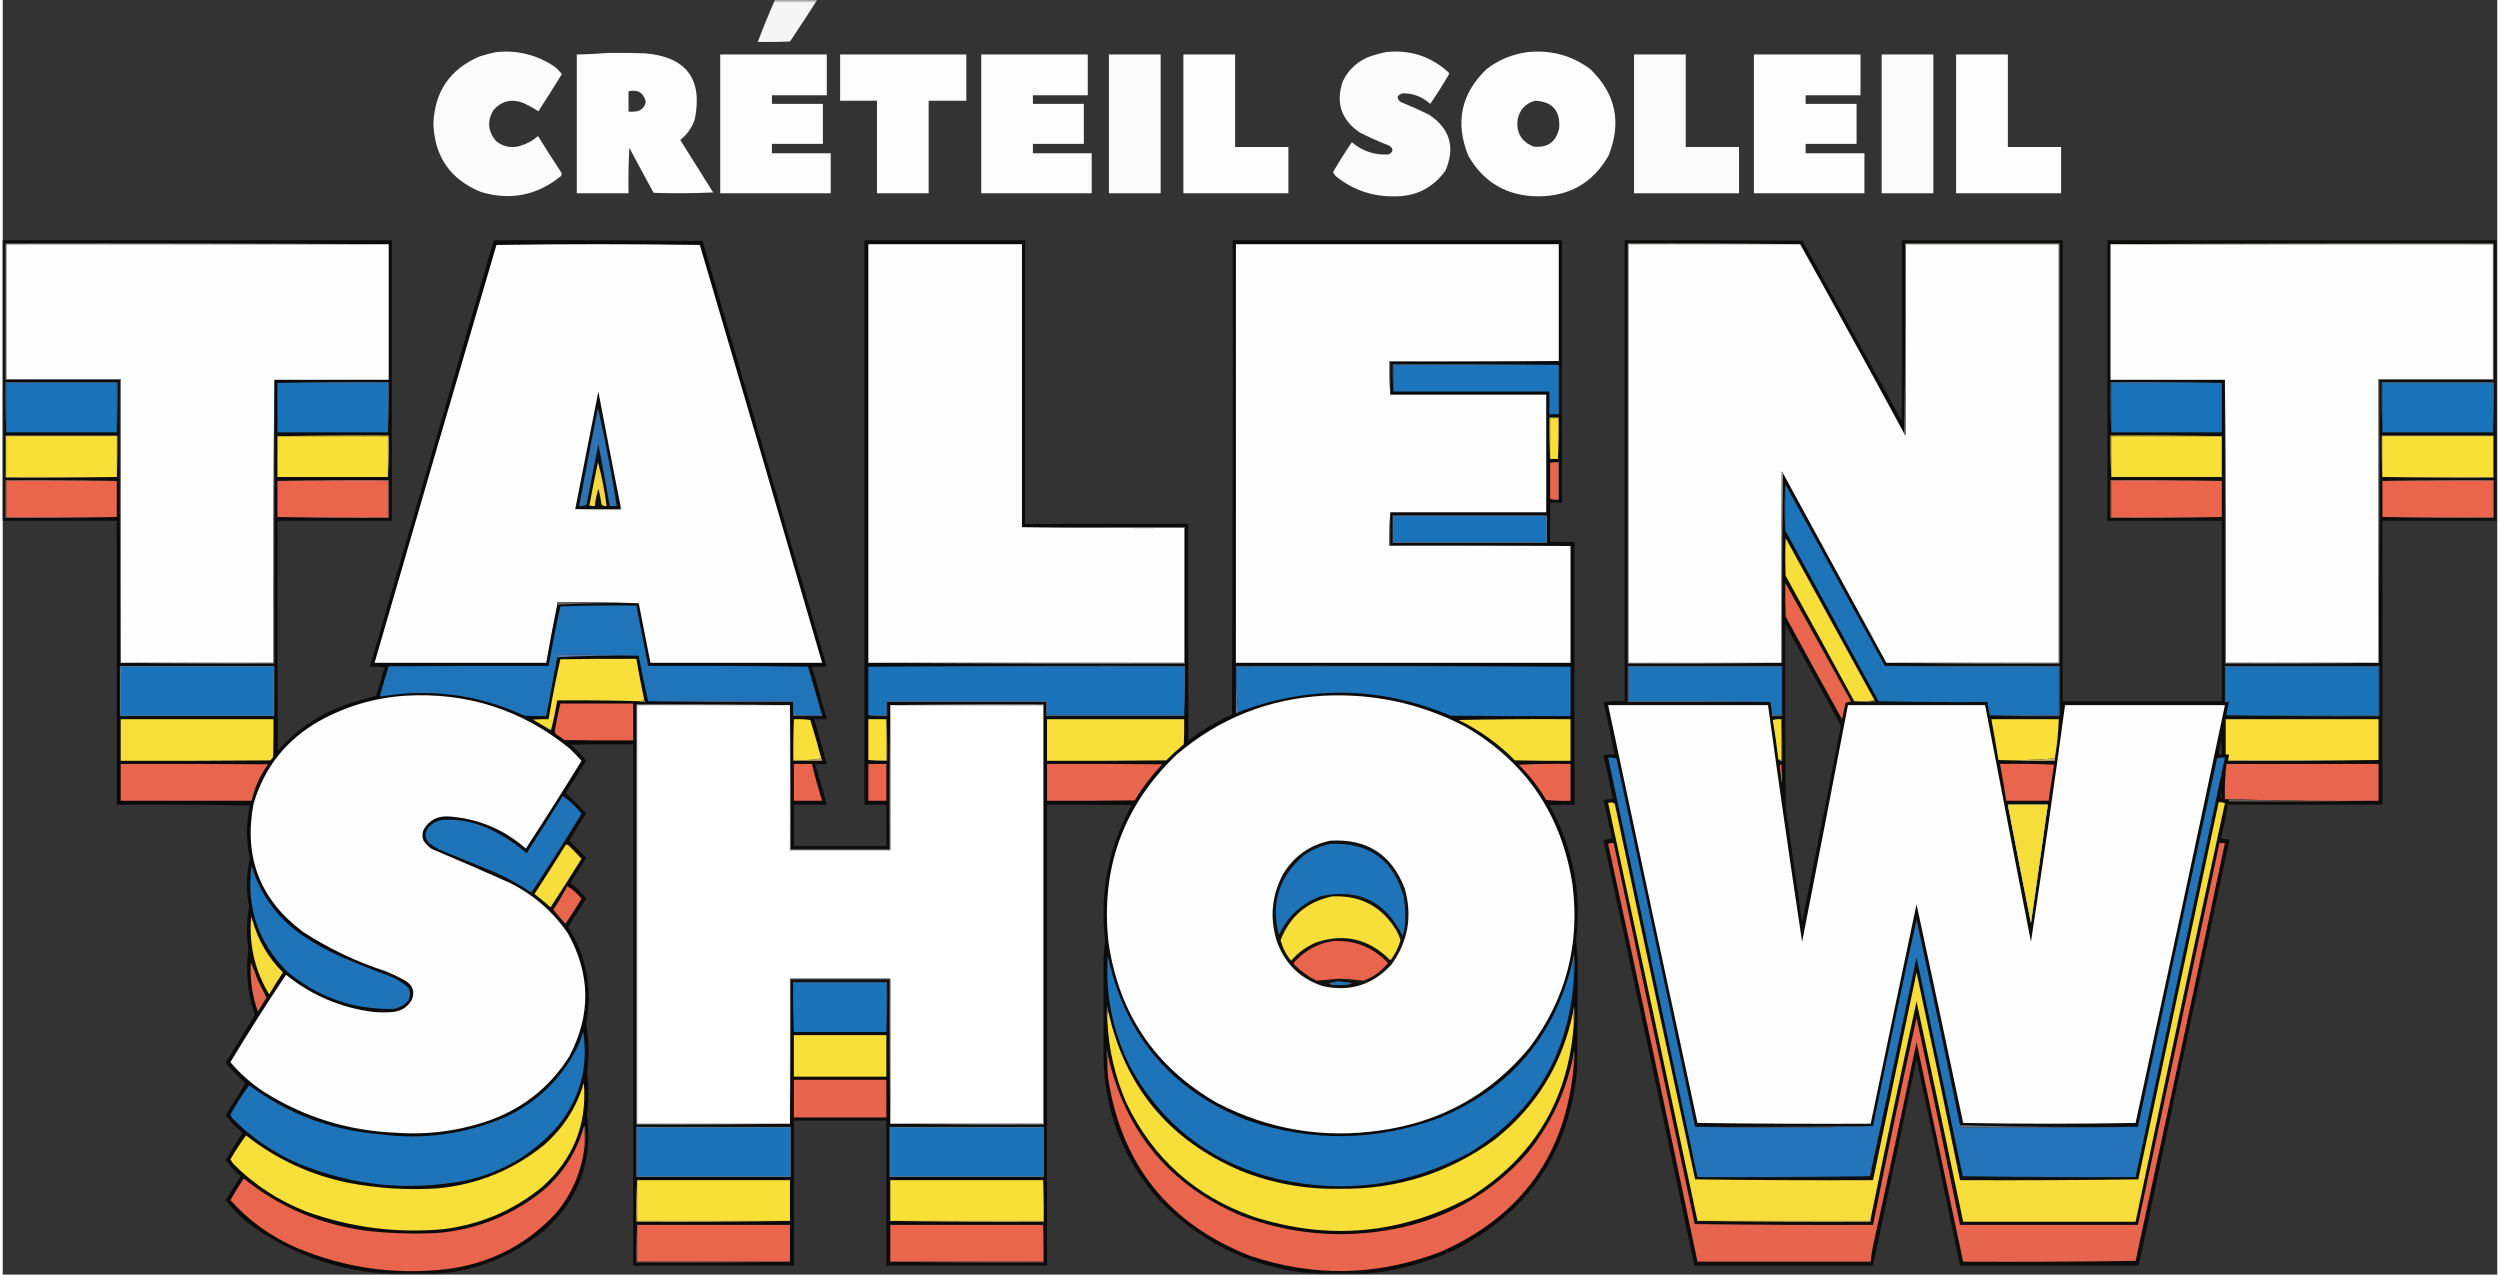 <?xml version="1.0" encoding="UTF-8"?>
<svg xmlns="http://www.w3.org/2000/svg" xmlns:xlink="http://www.w3.org/1999/xlink" width="457px" height="233px" viewBox="0 0 456 233" version="1.1">
<rect x="0" y="0" width="456" height="233" fill="#333333" stroke="none"/>
<defs>
<filter id="alpha" filterUnits="objectBoundingBox" x="0%" y="0%" width="100%" height="100%">
  <feColorMatrix type="matrix" in="SourceGraphic" values="0 0 0 0 1 0 0 0 0 1 0 0 0 0 1 0 0 0 1 0"/>
</filter>
<mask id="mask0">
  <g filter="url(#alpha)">
<rect x="0" y="0" width="456" height="233" style="fill:rgb(0%,0%,0%);fill-opacity:0.953;stroke:none;"/>
  </g>
</mask>
<clipPath id="clip1">
  <rect x="0" y="0" width="456" height="233"/>
</clipPath>
<g id="surface5" clip-path="url(#clip1)">
<path style=" stroke:none;fill-rule:evenodd;fill:rgb(99.608%,100%,99.608%);fill-opacity:1;" d="M 141.184 -0.07 C 143.762 -0.07 146.34 -0.07 148.918 -0.07 C 147.285 2.5 145.613 5.055 143.906 7.594 C 141.949 7.668 139.992 7.691 138.031 7.668 C 139.004 5.055 140.055 2.477 141.184 -0.07 Z M 141.184 -0.07 "/>
</g>
<mask id="mask1">
  <g filter="url(#alpha)">
<rect x="0" y="0" width="456" height="233" style="fill:rgb(0%,0%,0%);fill-opacity:0.98;stroke:none;"/>
  </g>
</mask>
<clipPath id="clip2">
  <rect x="0" y="0" width="456" height="233"/>
</clipPath>
<g id="surface8" clip-path="url(#clip2)">
<path style=" stroke:none;fill-rule:evenodd;fill:rgb(99.608%,100%,99.608%);fill-opacity:1;" d="M 90.184 9.527 C 94.172 9.117 97.801 10.051 101.07 12.324 C 101.48 12.707 101.859 13.113 102.215 13.543 C 100.801 15.824 99.371 18.09 97.918 20.348 C 97.035 19.762 96.082 19.234 95.055 18.773 C 92.949 18.027 91.16 18.48 89.68 20.133 C 88.52 22.145 88.688 24.031 90.184 25.793 C 91.316 26.711 92.605 27.047 94.051 26.797 C 95.488 26.473 96.754 25.828 97.848 24.863 C 99.242 27.133 100.676 29.375 102.145 31.598 C 102.234 31.941 102.117 32.203 101.785 32.387 C 97.5 35.758 92.723 36.668 87.461 35.109 C 81.871 32.855 78.957 28.699 78.723 22.641 C 78.953 16.73 81.77 12.625 87.176 10.316 C 88.18 9.988 89.184 9.727 90.184 9.527 Z M 90.184 9.527 "/>
</g>
<mask id="mask2">
  <g filter="url(#alpha)">
<rect x="0" y="0" width="456" height="233" style="fill:rgb(0%,0%,0%);fill-opacity:0.98;stroke:none;"/>
  </g>
</mask>
<clipPath id="clip3">
  <rect x="0" y="0" width="456" height="233"/>
</clipPath>
<g id="surface11" clip-path="url(#clip3)">
<path style=" stroke:none;fill-rule:evenodd;fill:rgb(99.608%,100%,99.608%);fill-opacity:1;" d="M 252.785 9.527 C 257.211 9.039 261.055 10.281 264.316 13.254 C 264.34 13.352 264.363 13.445 264.387 13.543 C 263.312 15.406 262.168 17.219 260.949 18.988 C 259.523 17.699 257.852 17.055 255.938 17.051 C 254.84 17.375 254.695 17.902 255.508 18.629 C 257.25 19.336 258.969 20.102 260.664 20.922 C 264.539 23.461 265.566 26.875 263.742 31.168 C 261.438 34.375 258.285 35.949 254.289 35.895 C 250.398 35.922 246.938 34.754 243.902 32.387 C 243.578 32.133 243.336 31.82 243.188 31.453 C 244.262 29.59 245.406 27.773 246.625 26.008 C 248.57 27.648 250.812 28.391 253.355 28.23 C 254.215 27.766 254.262 27.238 253.5 26.652 C 251.648 25.926 249.836 25.113 248.055 24.219 C 244.648 21.875 243.625 18.75 244.977 14.832 C 246.031 12.68 247.676 11.176 249.918 10.316 C 250.879 10.004 251.836 9.742 252.785 9.527 Z M 252.785 9.527 "/>
</g>
<mask id="mask3">
  <g filter="url(#alpha)">
<rect x="0" y="0" width="456" height="233" style="fill:rgb(0%,0%,0%);fill-opacity:0.988;stroke:none;"/>
  </g>
</mask>
<clipPath id="clip4">
  <rect x="0" y="0" width="456" height="233"/>
</clipPath>
<g id="surface14" clip-path="url(#clip4)">
<path style=" stroke:none;fill-rule:evenodd;fill:rgb(99.608%,100%,99.608%);fill-opacity:1;" d="M 278.715 9.527 C 282.953 9.086 286.773 10.109 290.176 12.609 C 294.863 17.109 295.984 22.387 293.543 28.445 C 290.738 33.371 286.465 35.855 280.719 35.895 C 274.973 35.855 270.699 33.371 267.898 28.445 C 265.453 22.387 266.578 17.109 271.266 12.609 C 273.484 10.922 275.965 9.898 278.715 9.527 Z M 280.148 18.414 C 283.301 18.586 284.758 20.258 284.516 23.43 C 283.961 25.941 282.41 27.066 279.859 26.797 C 277.617 25.918 276.637 24.27 276.922 21.852 C 277.297 20.023 278.371 18.875 280.148 18.414 Z M 280.148 18.414 "/>
</g>
<mask id="mask4">
  <g filter="url(#alpha)">
<rect x="0" y="0" width="456" height="233" style="fill:rgb(0%,0%,0%);fill-opacity:0.984;stroke:none;"/>
  </g>
</mask>
<clipPath id="clip5">
  <rect x="0" y="0" width="456" height="233"/>
</clipPath>
<g id="surface17" clip-path="url(#clip5)">
<path style=" stroke:none;fill-rule:evenodd;fill:rgb(99.608%,100%,99.608%);fill-opacity:1;" d="M 110.668 9.672 C 112.914 9.648 115.16 9.672 117.402 9.746 C 124.977 10.402 128.008 14.438 126.5 21.852 C 125.977 23.355 125.094 24.598 123.848 25.578 C 125.855 28.777 127.859 31.98 129.867 35.18 C 126.238 35.348 122.609 35.371 118.977 35.25 C 117.48 32.516 116 29.77 114.539 27.012 C 114.395 29.781 114.348 32.551 114.395 35.324 C 111.242 35.324 108.09 35.324 104.938 35.324 C 104.938 26.867 104.938 18.414 104.938 9.961 C 106.875 9.926 108.785 9.832 110.668 9.672 Z M 114.395 16.695 C 116.07 16.309 117.121 16.93 117.547 18.559 C 117.398 19.492 116.875 20.09 115.969 20.348 C 115.445 20.418 114.922 20.445 114.395 20.418 C 114.395 19.18 114.395 17.938 114.395 16.695 Z M 114.395 16.695 "/>
</g>
<mask id="mask5">
  <g filter="url(#alpha)">
<rect x="0" y="0" width="456" height="233" style="fill:rgb(0%,0%,0%);fill-opacity:0.984;stroke:none;"/>
  </g>
</mask>
<clipPath id="clip6">
  <rect x="0" y="0" width="456" height="233"/>
</clipPath>
<g id="surface20" clip-path="url(#clip6)">
<path style=" stroke:none;fill-rule:evenodd;fill:rgb(99.608%,100%,99.608%);fill-opacity:1;" d="M 131.156 9.961 C 137.648 9.961 144.145 9.961 150.641 9.961 C 150.641 12.441 150.641 14.926 150.641 17.41 C 147.297 17.41 143.953 17.41 140.609 17.41 C 140.609 17.938 140.609 18.461 140.609 18.988 C 143.715 18.988 146.816 18.988 149.922 18.988 C 149.922 21.422 149.922 23.859 149.922 26.293 C 146.816 26.293 143.715 26.293 140.609 26.293 C 140.609 26.867 140.609 27.441 140.609 28.016 C 144.191 28.016 147.773 28.016 151.355 28.016 C 151.355 30.449 151.355 32.887 151.355 35.324 C 144.621 35.324 137.891 35.324 131.156 35.324 C 131.156 26.867 131.156 18.414 131.156 9.961 Z M 131.156 9.961 "/>
</g>
<mask id="mask6">
  <g filter="url(#alpha)">
<rect x="0" y="0" width="456" height="233" style="fill:rgb(0%,0%,0%);fill-opacity:0.984;stroke:none;"/>
  </g>
</mask>
<clipPath id="clip7">
  <rect x="0" y="0" width="456" height="233"/>
</clipPath>
<g id="surface23" clip-path="url(#clip7)">
<path style=" stroke:none;fill-rule:evenodd;fill:rgb(99.608%,100%,99.608%);fill-opacity:1;" d="M 153.074 9.961 C 160.762 9.961 168.449 9.961 176.141 9.961 C 176.141 12.777 176.141 15.594 176.141 18.414 C 173.848 18.414 171.555 18.414 169.262 18.414 C 169.262 24.051 169.262 29.688 169.262 35.324 C 166.109 35.324 162.961 35.324 159.809 35.324 C 159.809 29.688 159.809 24.051 159.809 18.414 C 157.562 18.414 155.32 18.414 153.074 18.414 C 153.074 15.594 153.074 12.777 153.074 9.961 Z M 153.074 9.961 "/>
</g>
<mask id="mask7">
  <g filter="url(#alpha)">
<rect x="0" y="0" width="456" height="233" style="fill:rgb(0%,0%,0%);fill-opacity:0.984;stroke:none;"/>
  </g>
</mask>
<clipPath id="clip8">
  <rect x="0" y="0" width="456" height="233"/>
</clipPath>
<g id="surface26" clip-path="url(#clip8)">
<path style=" stroke:none;fill-rule:evenodd;fill:rgb(99.608%,100%,99.608%);fill-opacity:1;" d="M 178.863 9.961 C 185.355 9.961 191.852 9.961 198.344 9.961 C 198.344 12.441 198.344 14.926 198.344 17.41 C 195.004 17.41 191.66 17.41 188.316 17.41 C 188.316 17.938 188.316 18.461 188.316 18.988 C 191.422 18.988 194.523 18.988 197.629 18.988 C 197.629 21.422 197.629 23.859 197.629 26.293 C 194.523 26.293 191.422 26.293 188.316 26.293 C 188.316 26.867 188.316 27.441 188.316 28.016 C 191.898 28.016 195.48 28.016 199.062 28.016 C 199.062 30.449 199.062 32.887 199.062 35.324 C 192.328 35.324 185.594 35.324 178.863 35.324 C 178.863 26.867 178.863 18.414 178.863 9.961 Z M 178.863 9.961 "/>
</g>
<mask id="mask8">
  <g filter="url(#alpha)">
<rect x="0" y="0" width="456" height="233" style="fill:rgb(0%,0%,0%);fill-opacity:0.98;stroke:none;"/>
  </g>
</mask>
<clipPath id="clip9">
  <rect x="0" y="0" width="456" height="233"/>
</clipPath>
<g id="surface29" clip-path="url(#clip9)">
<path style=" stroke:none;fill-rule:evenodd;fill:rgb(99.608%,100%,99.608%);fill-opacity:1;" d="M 202.215 9.961 C 205.363 9.961 208.516 9.961 211.668 9.961 C 211.668 18.414 211.668 26.867 211.668 35.324 C 208.516 35.324 205.363 35.324 202.215 35.324 C 202.215 26.867 202.215 18.414 202.215 9.961 Z M 202.215 9.961 "/>
</g>
<mask id="mask9">
  <g filter="url(#alpha)">
<rect x="0" y="0" width="456" height="233" style="fill:rgb(0%,0%,0%);fill-opacity:0.984;stroke:none;"/>
  </g>
</mask>
<clipPath id="clip10">
  <rect x="0" y="0" width="456" height="233"/>
</clipPath>
<g id="surface32" clip-path="url(#clip10)">
<path style=" stroke:none;fill-rule:evenodd;fill:rgb(99.608%,100%,99.608%);fill-opacity:1;" d="M 215.824 9.961 C 218.973 9.961 222.125 9.961 225.277 9.961 C 225.277 15.594 225.277 21.23 225.277 26.867 C 228.527 26.867 231.773 26.867 235.02 26.867 C 235.02 29.688 235.02 32.504 235.02 35.324 C 228.621 35.324 222.223 35.324 215.824 35.324 C 215.824 26.867 215.824 18.414 215.824 9.961 Z M 215.824 9.961 "/>
</g>
<mask id="mask10">
  <g filter="url(#alpha)">
<rect x="0" y="0" width="456" height="233" style="fill:rgb(0%,0%,0%);fill-opacity:0.98;stroke:none;"/>
  </g>
</mask>
<clipPath id="clip11">
  <rect x="0" y="0" width="456" height="233"/>
</clipPath>
<g id="surface35" clip-path="url(#clip11)">
<path style=" stroke:none;fill-rule:evenodd;fill:rgb(99.608%,100%,99.608%);fill-opacity:1;" d="M 298.199 9.961 C 301.352 9.961 304.5 9.961 307.652 9.961 C 307.652 15.594 307.652 21.23 307.652 26.867 C 310.902 26.867 314.148 26.867 317.395 26.867 C 317.395 29.688 317.395 32.504 317.395 35.324 C 310.996 35.324 304.598 35.324 298.199 35.324 C 298.199 26.867 298.199 18.414 298.199 9.961 Z M 298.199 9.961 "/>
</g>
<mask id="mask11">
  <g filter="url(#alpha)">
<rect x="0" y="0" width="456" height="233" style="fill:rgb(0%,0%,0%);fill-opacity:0.984;stroke:none;"/>
  </g>
</mask>
<clipPath id="clip12">
  <rect x="0" y="0" width="456" height="233"/>
</clipPath>
<g id="surface38" clip-path="url(#clip12)">
<path style=" stroke:none;fill-rule:evenodd;fill:rgb(99.608%,100%,99.608%);fill-opacity:1;" d="M 320.117 9.961 C 326.609 9.961 333.105 9.961 339.602 9.961 C 339.602 12.441 339.602 14.926 339.602 17.41 C 336.258 17.41 332.914 17.41 329.57 17.41 C 329.57 17.938 329.57 18.461 329.57 18.988 C 332.676 18.988 335.781 18.988 338.883 18.988 C 338.883 21.422 338.883 23.859 338.883 26.293 C 335.781 26.293 332.676 26.293 329.57 26.293 C 329.57 26.867 329.57 27.441 329.57 28.016 C 333.152 28.016 336.734 28.016 340.316 28.016 C 340.316 30.449 340.316 32.887 340.316 35.324 C 333.582 35.324 326.852 35.324 320.117 35.324 C 320.117 26.867 320.117 18.414 320.117 9.961 Z M 320.117 9.961 "/>
</g>
<mask id="mask12">
  <g filter="url(#alpha)">
<rect x="0" y="0" width="456" height="233" style="fill:rgb(0%,0%,0%);fill-opacity:0.98;stroke:none;"/>
  </g>
</mask>
<clipPath id="clip13">
  <rect x="0" y="0" width="456" height="233"/>
</clipPath>
<g id="surface41" clip-path="url(#clip13)">
<path style=" stroke:none;fill-rule:evenodd;fill:rgb(99.608%,100%,99.608%);fill-opacity:1;" d="M 343.469 9.961 C 346.621 9.961 349.773 9.961 352.922 9.961 C 352.922 18.414 352.922 26.867 352.922 35.324 C 349.773 35.324 346.621 35.324 343.469 35.324 C 343.469 26.867 343.469 18.414 343.469 9.961 Z M 343.469 9.961 "/>
</g>
<mask id="mask13">
  <g filter="url(#alpha)">
<rect x="0" y="0" width="456" height="233" style="fill:rgb(0%,0%,0%);fill-opacity:0.984;stroke:none;"/>
  </g>
</mask>
<clipPath id="clip14">
  <rect x="0" y="0" width="456" height="233"/>
</clipPath>
<g id="surface44" clip-path="url(#clip14)">
<path style=" stroke:none;fill-rule:evenodd;fill:rgb(99.608%,100%,99.608%);fill-opacity:1;" d="M 357.078 9.961 C 360.23 9.961 363.383 9.961 366.535 9.961 C 366.535 15.594 366.535 21.23 366.535 26.867 C 369.781 26.867 373.027 26.867 376.273 26.867 C 376.273 29.688 376.273 32.504 376.273 35.324 C 369.875 35.324 363.477 35.324 357.078 35.324 C 357.078 26.867 357.078 18.414 357.078 9.961 Z M 357.078 9.961 "/>
</g>
<mask id="mask14">
  <g filter="url(#alpha)">
<rect x="0" y="0" width="456" height="233" style="fill:rgb(0%,0%,0%);fill-opacity:0.957;stroke:none;"/>
  </g>
</mask>
<clipPath id="clip15">
  <rect x="0" y="0" width="456" height="233"/>
</clipPath>
<g id="surface47" clip-path="url(#clip15)">
<path style=" stroke:none;fill-rule:evenodd;fill:rgb(3.922%,3.529%,3.529%);fill-opacity:1;" d="M -0.07 43.922 C 23.66 43.922 47.395 43.922 71.129 43.922 C 71.129 61.02 71.129 78.121 71.129 95.219 C 64.156 95.219 57.184 95.219 50.215 95.219 C 50.188 109.215 50.215 123.211 50.285 137.207 C 53.793 133.242 58.066 130.398 63.105 128.68 C 64.816 128.133 66.535 127.633 68.266 127.176 C 68.789 125.457 69.312 123.738 69.84 122.016 C 68.938 121.875 68.031 121.828 67.117 121.875 C 74.664 95.891 82.207 69.906 89.754 43.922 C 102.488 43.871 115.215 43.922 127.934 44.062 C 135.523 69.996 143.094 95.934 150.641 121.875 C 149.73 121.875 148.824 121.875 147.918 121.875 C 148.848 125.066 149.754 128.27 150.641 131.473 C 149.875 131.473 149.109 131.473 148.348 131.473 C 149.109 134.195 149.875 136.918 150.641 139.641 C 149.922 139.617 149.203 139.641 148.488 139.715 C 149.277 142.152 149.996 144.613 150.641 147.094 C 148.633 147.094 146.629 147.094 144.621 147.094 C 144.621 149.625 144.621 152.156 144.621 154.688 C 150.258 154.688 155.891 154.688 161.527 154.688 C 161.527 152.156 161.527 149.625 161.527 147.094 C 160.191 147.094 158.852 147.094 157.516 147.094 C 157.516 112.703 157.516 78.312 157.516 43.922 C 167.305 43.922 177.094 43.922 186.883 43.922 C 186.883 61.211 186.883 78.504 186.883 95.793 C 196.816 95.793 206.75 95.793 216.684 95.793 C 216.656 108.977 216.684 122.16 216.754 135.344 C 219.203 133.461 221.855 131.883 224.703 130.613 C 224.848 101.715 224.895 72.82 224.848 43.922 C 244.906 43.922 264.961 43.922 285.02 43.922 C 285.02 59.922 285.02 75.922 285.02 91.926 C 284.301 91.926 283.586 91.926 282.867 91.926 C 282.867 94.312 282.867 96.699 282.867 99.09 C 284.348 99.09 285.832 99.09 287.309 99.09 C 287.309 115.09 287.309 131.094 287.309 147.094 C 285.781 147.07 284.254 147.094 282.727 147.164 C 287.051 154.895 288.676 163.156 287.598 171.957 C 287.812 173.566 287.906 175.188 287.883 176.828 C 287.871 183.062 287.848 189.297 287.812 195.527 C 286.324 210.715 278.805 221.723 265.246 228.559 C 259.852 231.004 254.219 232.461 248.344 232.93 C 245.812 232.93 243.281 232.93 240.75 232.93 C 229.336 232.141 219.617 227.699 211.598 219.602 C 204.688 211.887 201.223 202.812 201.211 192.375 C 201.223 187.195 201.223 182.012 201.211 176.828 C 201.207 175.195 201.305 173.574 201.496 171.957 C 200.492 163.164 202.117 154.902 206.367 147.164 C 201.211 147.094 196.055 147.07 190.895 147.094 C 190.895 175.18 190.895 203.266 190.895 231.352 C 181.105 231.352 171.316 231.352 161.527 231.352 C 161.527 222.516 161.527 213.68 161.527 204.844 C 155.891 204.844 150.258 204.844 144.621 204.844 C 144.621 213.68 144.621 222.516 144.621 231.352 C 134.832 231.352 125.043 231.352 115.254 231.352 C 115.254 199.586 115.254 167.824 115.254 136.059 C 111.434 136.035 107.613 136.059 103.793 136.133 C 104.871 136.992 105.824 137.973 106.656 139.07 C 105.418 141.027 104.176 142.984 102.934 144.945 C 104.227 146.141 105.469 147.383 106.656 148.672 C 105.605 150.344 104.559 152.012 103.508 153.684 C 104.602 154.684 105.652 155.734 106.656 156.84 C 105.719 158.355 104.766 159.859 103.793 161.352 C 104.871 162.215 105.824 163.191 106.656 164.289 C 105.559 166.008 104.461 167.727 103.363 169.449 C 106.758 174.883 107.859 180.758 106.656 187.074 C 107.164 190.074 107.215 193.086 106.801 196.102 C 107.172 198.684 107.172 201.266 106.801 203.84 C 107.93 212.371 105.254 219.465 98.777 225.117 C 92.961 229.789 86.324 232.391 78.863 232.93 C 76.285 232.93 73.707 232.93 71.129 232.93 C 61.852 232.422 53.398 229.531 45.773 224.258 C 43.867 222.879 42.195 221.254 40.758 219.387 C 41.645 217.922 42.555 216.465 43.48 215.016 C 42.422 214.148 41.516 213.145 40.758 212.008 C 41.762 210.383 42.762 208.758 43.766 207.137 C 43.285 206.535 42.738 206.012 42.117 205.559 C 41.637 205.004 41.184 204.434 40.758 203.84 C 41.969 201.914 43.164 199.98 44.34 198.035 C 43.32 197.02 42.297 195.992 41.258 194.953 C 41.09 194.691 40.922 194.426 40.758 194.168 C 42.578 191.309 44.348 188.422 46.059 185.496 C 44.746 181.574 44.363 177.562 44.914 173.461 C 44.484 170.887 44.535 168.332 45.055 165.793 C 44.445 162.82 44.492 159.859 45.199 156.91 C 44.449 153.688 44.449 150.465 45.199 147.238 C 37.082 147.094 28.965 147.047 20.844 147.094 C 20.844 129.801 20.844 112.512 20.844 95.219 C 13.871 95.219 6.902 95.219 -0.07 95.219 C -0.07 78.121 -0.07 61.02 -0.07 43.922 Z M 243.617 179.48 C 244.633 179.43 245.637 179.527 246.625 179.766 C 245.246 180.125 243.863 180.148 242.469 179.836 C 242.852 179.684 243.234 179.566 243.617 179.48 Z M 243.617 179.48 "/>
</g>
<mask id="mask15">
  <g filter="url(#alpha)">
<rect x="0" y="0" width="456" height="233" style="fill:rgb(0%,0%,0%);fill-opacity:0.961;stroke:none;"/>
  </g>
</mask>
<clipPath id="clip16">
  <rect x="0" y="0" width="456" height="233"/>
</clipPath>
<g id="surface50" clip-path="url(#clip16)">
<path style=" stroke:none;fill-rule:evenodd;fill:rgb(4.314%,4.314%,3.922%);fill-opacity:1;" d="M 455.93 43.922 C 455.93 61.02 455.93 78.121 455.93 95.219 C 448.957 95.219 441.984 95.219 435.012 95.219 C 435.012 112.512 435.012 129.801 435.012 147.094 C 425.605 147.094 416.199 147.094 406.789 147.094 C 406.43 149.16 406 151.215 405.5 153.254 C 406.02 153.398 406.543 153.445 407.078 153.398 C 401.52 179.379 395.98 205.363 390.457 231.352 C 379.57 231.352 368.684 231.352 357.793 231.352 C 355.172 218.785 352.52 206.223 349.844 193.664 C 347.203 206.23 344.551 218.793 341.891 231.352 C 331.004 231.352 320.117 231.352 309.23 231.352 C 303.762 205.402 298.223 179.465 292.609 153.543 C 293.137 153.445 293.66 153.352 294.188 153.254 C 293.68 150.91 293.152 148.57 292.609 146.234 C 293.176 146.094 293.75 146.043 294.328 146.09 C 293.812 143.402 293.238 140.73 292.609 138.066 C 293.273 137.922 293.941 137.875 294.617 137.922 C 294.023 134.707 293.352 131.508 292.609 128.32 C 293.898 128.18 295.188 128.133 296.48 128.18 C 296.48 100.094 296.48 72.008 296.48 43.922 C 307.32 43.895 318.16 43.922 329 43.992 C 335.023 54.965 341.062 65.93 347.121 76.879 C 347.191 65.891 347.219 54.906 347.191 43.922 C 356.98 43.922 366.773 43.922 376.562 43.922 C 376.562 72.008 376.562 100.094 376.562 128.18 C 386.258 128.18 395.949 128.18 405.645 128.18 C 405.645 117.191 405.645 106.207 405.645 95.219 C 398.672 95.219 391.699 95.219 384.727 95.219 C 384.727 78.121 384.727 61.02 384.727 43.922 C 408.461 43.922 432.195 43.922 455.93 43.922 Z M 325.848 114.137 C 329.289 120.281 332.68 126.465 336.02 132.691 C 333.672 144.66 331.309 156.629 328.926 168.59 C 327.926 161.566 326.922 154.547 325.918 147.523 C 325.848 136.395 325.824 125.266 325.848 114.137 Z M 405.5 135.344 C 405.641 136.176 405.691 137.035 405.645 137.922 C 405.453 137.922 405.262 137.922 405.07 137.922 C 405.215 137.062 405.355 136.203 405.5 135.344 Z M 405.5 144.945 C 405.688 145.305 405.688 145.688 405.5 146.09 C 405.438 145.727 405.438 145.344 405.5 144.945 Z M 366.535 147.094 C 368.969 147.094 371.406 147.094 373.84 147.094 C 372.82 154.305 371.793 161.52 370.758 168.73 C 369.324 161.523 367.914 154.309 366.535 147.094 Z M 366.535 147.094 "/>
</g>
<mask id="mask16">
  <g filter="url(#alpha)">
<rect x="0" y="0" width="456" height="233" style="fill:rgb(0%,0%,0%);fill-opacity:0.992;stroke:none;"/>
  </g>
</mask>
<clipPath id="clip17">
  <rect x="0" y="0" width="456" height="233"/>
</clipPath>
<g id="surface53" clip-path="url(#clip17)">
<path style=" stroke:none;fill-rule:evenodd;fill:rgb(6.667%,6.275%,5.882%);fill-opacity:1;" d="M 242.613 153.684 C 249.332 153.258 253.895 156.172 256.293 162.426 C 257.711 167.477 256.898 172.113 253.859 176.328 C 250.453 180.039 246.273 181.352 241.324 180.266 C 237.051 178.859 234.211 176.02 232.801 171.742 C 231.586 167.543 232.016 163.531 234.09 159.703 C 236.082 156.488 238.922 154.484 242.613 153.684 Z M 243.617 179.48 C 243.234 179.566 242.852 179.684 242.469 179.836 C 243.863 180.148 245.246 180.125 246.625 179.766 C 245.637 179.527 244.633 179.43 243.617 179.48 Z M 243.617 179.48 "/>
</g>
</defs>
<g id="surface1">
<use xlink:href="#surface5" mask="url(#mask0)"/>
<use xlink:href="#surface8" mask="url(#mask1)"/>
<use xlink:href="#surface11" mask="url(#mask2)"/>
<use xlink:href="#surface14" mask="url(#mask3)"/>
<use xlink:href="#surface17" mask="url(#mask4)"/>
<use xlink:href="#surface20" mask="url(#mask5)"/>
<use xlink:href="#surface23" mask="url(#mask6)"/>
<use xlink:href="#surface26" mask="url(#mask7)"/>
<use xlink:href="#surface29" mask="url(#mask8)"/>
<use xlink:href="#surface32" mask="url(#mask9)"/>
<use xlink:href="#surface35" mask="url(#mask10)"/>
<use xlink:href="#surface38" mask="url(#mask11)"/>
<use xlink:href="#surface41" mask="url(#mask12)"/>
<use xlink:href="#surface44" mask="url(#mask13)"/>
<use xlink:href="#surface47" mask="url(#mask14)"/>
<use xlink:href="#surface50" mask="url(#mask15)"/>
<path style=" stroke:none;fill-rule:evenodd;fill:rgb(99.608%,99.608%,99.608%);fill-opacity:1;" d="M 70.555 44.637 C 70.555 52.898 70.555 61.164 70.555 69.426 C 63.586 69.426 56.613 69.426 49.641 69.426 C 49.496 86.645 49.449 103.891 49.496 121.156 C 40.184 121.156 30.871 121.156 21.562 121.156 C 21.562 103.867 21.562 86.574 21.562 69.285 C 14.59 69.285 7.617 69.285 0.645 69.285 C 0.645 61.066 0.645 52.852 0.645 44.637 C 23.949 44.637 47.254 44.637 70.555 44.637 Z M 70.555 44.637 "/>
<path style=" stroke:none;fill-rule:evenodd;fill:rgb(99.608%,99.608%,99.608%);fill-opacity:1;" d="M 116.258 110.266 C 111.312 110.125 106.348 110.074 101.355 110.125 C 101.355 110.266 101.355 110.41 101.355 110.555 C 100.633 114.078 99.965 117.613 99.352 121.156 C 88.895 121.156 78.434 121.156 67.977 121.156 C 75.34 95.684 82.766 70.223 90.254 44.781 C 102.637 44.59 115.027 44.59 127.43 44.781 C 134.938 70.223 142.387 95.684 149.781 121.156 C 139.32 121.156 128.863 121.156 118.406 121.156 C 117.688 117.527 116.973 113.898 116.258 110.266 Z M 116.258 110.266 "/>
<path style=" stroke:none;fill-rule:evenodd;fill:rgb(99.608%,99.608%,99.608%);fill-opacity:1;" d="M 186.312 96.367 C 196.172 96.512 206.059 96.559 215.965 96.512 C 215.965 104.727 215.965 112.941 215.965 121.156 C 196.723 121.156 177.477 121.156 158.23 121.156 C 158.23 95.648 158.23 70.145 158.23 44.637 C 167.59 44.637 176.953 44.637 186.312 44.637 C 186.312 61.879 186.312 79.125 186.312 96.367 Z M 186.312 96.367 "/>
<path style=" stroke:none;fill-rule:evenodd;fill:rgb(99.608%,99.608%,99.608%);fill-opacity:1;" d="M 284.445 65.988 C 274.129 65.988 263.816 65.988 253.5 65.988 C 253.453 68.066 253.5 70.121 253.645 72.148 C 263.145 72.148 272.648 72.148 282.152 72.148 C 282.152 79.316 282.152 86.48 282.152 93.645 C 272.648 93.645 263.145 93.645 253.645 93.645 C 253.5 95.672 253.453 97.727 253.5 99.805 C 264.531 99.805 275.562 99.805 286.594 99.805 C 286.594 106.922 286.594 114.039 286.594 121.156 C 266.203 121.156 245.812 121.156 225.422 121.156 C 225.422 95.648 225.422 70.145 225.422 44.637 C 245.094 44.637 264.77 44.637 284.445 44.637 C 284.445 51.754 284.445 58.871 284.445 65.988 Z M 284.445 65.988 "/>
<path style=" stroke:none;fill-rule:evenodd;fill:rgb(52.941%,52.941%,52.549%);fill-opacity:1;" d="M 328.57 44.637 C 318.109 44.637 307.652 44.637 297.195 44.637 C 297.195 70.145 297.195 95.648 297.195 121.156 C 306.508 121.156 315.82 121.156 325.133 121.156 C 325.18 121.156 325.227 121.156 325.273 121.156 C 315.891 121.301 306.484 121.348 297.051 121.301 C 297.051 95.699 297.051 70.098 297.051 44.492 C 307.582 44.445 318.09 44.492 328.57 44.637 Z M 328.57 44.637 "/>
<path style=" stroke:none;fill-rule:evenodd;fill:rgb(99.608%,99.608%,99.608%);fill-opacity:1;" d="M 328.57 44.637 C 334.992 56.145 341.344 67.703 347.621 79.316 C 347.664 79.426 347.734 79.523 347.836 79.602 C 347.91 67.945 347.934 56.293 347.91 44.637 C 357.223 44.637 366.535 44.637 375.844 44.637 C 375.844 70.145 375.844 95.648 375.844 121.156 C 365.34 121.156 354.832 121.156 344.328 121.156 C 338.023 109.594 331.719 98.035 325.418 86.48 C 325.379 86.367 325.305 86.27 325.203 86.191 C 325.133 97.848 325.105 109.504 325.133 121.156 C 315.82 121.156 306.508 121.156 297.195 121.156 C 297.195 95.648 297.195 70.145 297.195 44.637 C 307.652 44.637 318.109 44.637 328.57 44.637 Z M 328.57 44.637 "/>
<path style=" stroke:none;fill-rule:evenodd;fill:rgb(53.725%,53.725%,53.333%);fill-opacity:1;" d="M 344.328 121.156 C 354.832 121.156 365.34 121.156 375.844 121.156 C 375.844 95.648 375.844 70.145 375.844 44.637 C 366.535 44.637 357.223 44.637 347.91 44.637 C 347.934 56.293 347.91 67.945 347.836 79.602 C 347.734 79.523 347.664 79.426 347.621 79.316 C 347.766 67.73 347.812 56.125 347.766 44.492 C 357.176 44.492 366.582 44.492 375.988 44.492 C 375.988 70.098 375.988 95.699 375.988 121.301 C 365.41 121.348 354.859 121.301 344.328 121.156 Z M 344.328 121.156 "/>
<path style=" stroke:none;fill-rule:evenodd;fill:rgb(99.608%,99.608%,99.608%);fill-opacity:1;" d="M 385.301 44.637 C 408.605 44.637 431.906 44.637 455.211 44.637 C 455.211 52.852 455.211 61.066 455.211 69.285 C 448.238 69.285 441.27 69.285 434.297 69.285 C 434.297 86.574 434.297 103.867 434.297 121.156 C 424.984 121.156 415.672 121.156 406.359 121.156 C 406.406 103.891 406.359 86.645 406.215 69.426 C 399.246 69.426 392.273 69.426 385.301 69.426 C 385.301 61.164 385.301 52.898 385.301 44.637 Z M 385.301 44.637 "/>
<path style=" stroke:none;fill-rule:evenodd;fill:rgb(48.627%,48.627%,48.235%);fill-opacity:1;" d="M 284.445 65.988 C 274.203 66.133 263.938 66.18 253.645 66.133 C 253.645 68.137 253.645 70.145 253.645 72.148 C 253.5 70.121 253.453 68.066 253.5 65.988 C 263.816 65.988 274.129 65.988 284.445 65.988 Z M 284.445 65.988 "/>
<path style=" stroke:none;fill-rule:evenodd;fill:rgb(32.549%,34.51%,38.431%);fill-opacity:1;" d="M 284.445 66.703 C 274.371 66.703 264.293 66.703 254.215 66.703 C 254.215 68.328 254.215 69.953 254.215 71.578 C 254.074 69.93 254.027 68.258 254.074 66.562 C 264.223 66.512 274.344 66.562 284.445 66.703 Z M 284.445 66.703 "/>
<path style=" stroke:none;fill-rule:evenodd;fill:rgb(10.98%,45.882%,72.941%);fill-opacity:1;" d="M 284.445 66.703 C 284.445 69.715 284.445 72.723 284.445 75.73 C 283.871 75.73 283.297 75.73 282.727 75.73 C 282.727 74.348 282.727 72.961 282.727 71.578 C 273.223 71.578 263.719 71.578 254.215 71.578 C 254.215 69.953 254.215 68.328 254.215 66.703 C 264.293 66.703 274.371 66.703 284.445 66.703 Z M 284.445 66.703 "/>
<path style=" stroke:none;fill-rule:evenodd;fill:rgb(49.02%,49.02%,48.627%);fill-opacity:1;" d="M 70.555 44.637 C 47.254 44.637 23.949 44.637 0.645 44.637 C 0.645 52.852 0.645 61.066 0.645 69.285 C 7.617 69.285 14.59 69.285 21.562 69.285 C 21.562 86.574 21.562 103.867 21.562 121.156 C 21.418 103.938 21.371 86.695 21.418 69.426 C 14.445 69.426 7.473 69.426 0.5 69.426 C 0.5 61.117 0.5 52.805 0.5 44.492 C 23.879 44.445 47.23 44.492 70.555 44.637 Z M 70.555 44.637 "/>
<path style=" stroke:none;fill-rule:evenodd;fill:rgb(49.02%,49.02%,48.627%);fill-opacity:1;" d="M 385.301 44.637 C 408.629 44.492 431.98 44.445 455.355 44.492 C 455.355 52.805 455.355 61.117 455.355 69.426 C 448.383 69.426 441.41 69.426 434.438 69.426 C 434.488 86.695 434.438 103.938 434.297 121.156 C 434.297 103.867 434.297 86.574 434.297 69.285 C 441.27 69.285 448.238 69.285 455.211 69.285 C 455.211 61.066 455.211 52.852 455.211 44.637 C 431.906 44.637 408.605 44.637 385.301 44.637 Z M 385.301 44.637 "/>
<path style=" stroke:none;fill-rule:evenodd;fill:rgb(36.471%,40.784%,47.843%);fill-opacity:1;" d="M 20.844 79.027 C 20.844 76.02 20.844 73.008 20.844 70 C 14.109 70 7.379 70 0.645 70 C 0.645 73.008 0.645 76.02 0.645 79.027 C 0.5 75.996 0.453 72.938 0.5 69.855 C 7.332 69.855 14.16 69.855 20.988 69.855 C 21.035 72.938 20.988 75.996 20.844 79.027 Z M 20.844 79.027 "/>
<path style=" stroke:none;fill-rule:evenodd;fill:rgb(10.196%,45.49%,73.333%);fill-opacity:1;" d="M 20.844 79.027 C 14.109 79.027 7.379 79.027 0.645 79.027 C 0.645 76.02 0.645 73.008 0.645 70 C 7.379 70 14.109 70 20.844 70 C 20.844 73.008 20.844 76.02 20.844 79.027 Z M 20.844 79.027 "/>
<path style=" stroke:none;fill-rule:evenodd;fill:rgb(10.196%,45.49%,73.333%);fill-opacity:1;" d="M 50.215 70 C 56.945 70 63.68 70 70.414 70 C 70.414 73.008 70.414 76.02 70.414 79.027 C 63.68 79.027 56.945 79.027 50.215 79.027 C 50.215 76.02 50.215 73.008 50.215 70 Z M 50.215 70 "/>
<path style=" stroke:none;fill-rule:evenodd;fill:rgb(34.118%,41.569%,52.941%);fill-opacity:1;" d="M 50.215 70 C 56.969 69.855 63.75 69.809 70.555 69.855 C 70.602 72.938 70.555 75.996 70.414 79.027 C 70.414 76.02 70.414 73.008 70.414 70 C 63.68 70 56.945 70 50.215 70 Z M 50.215 70 "/>
<path style=" stroke:none;fill-rule:evenodd;fill:rgb(34.118%,41.569%,52.941%);fill-opacity:1;" d="M 405.645 70 C 398.91 70 392.176 70 385.445 70 C 385.445 73.008 385.445 76.02 385.445 79.027 C 385.301 75.996 385.254 72.938 385.301 69.855 C 392.105 69.809 398.887 69.855 405.645 70 Z M 405.645 70 "/>
<path style=" stroke:none;fill-rule:evenodd;fill:rgb(10.196%,45.49%,73.333%);fill-opacity:1;" d="M 405.645 70 C 405.645 73.008 405.645 76.02 405.645 79.027 C 398.91 79.027 392.176 79.027 385.445 79.027 C 385.445 76.02 385.445 73.008 385.445 70 C 392.176 70 398.91 70 405.645 70 Z M 405.645 70 "/>
<path style=" stroke:none;fill-rule:evenodd;fill:rgb(36.471%,40.784%,47.843%);fill-opacity:1;" d="M 455.211 79.027 C 455.211 76.02 455.211 73.008 455.211 70 C 448.48 70 441.746 70 435.012 70 C 435.012 73.008 435.012 76.02 435.012 79.027 C 434.867 75.996 434.82 72.938 434.867 69.855 C 441.699 69.855 448.527 69.855 455.355 69.855 C 455.402 72.938 455.355 75.996 455.211 79.027 Z M 455.211 79.027 "/>
<path style=" stroke:none;fill-rule:evenodd;fill:rgb(10.196%,45.49%,73.333%);fill-opacity:1;" d="M 455.211 79.027 C 448.48 79.027 441.746 79.027 435.012 79.027 C 435.012 76.02 435.012 73.008 435.012 70 C 441.746 70 448.48 70 455.211 70 C 455.211 73.008 455.211 76.02 455.211 79.027 Z M 455.211 79.027 "/>
<path style=" stroke:none;fill-rule:evenodd;fill:rgb(5.882%,5.49%,5.49%);fill-opacity:1;" d="M 112.961 92.641 C 112.961 92.785 112.961 92.93 112.961 93.07 C 110.191 93.07 107.422 93.07 104.652 93.07 C 106.066 85.914 107.477 78.75 108.879 71.578 C 110.211 78.605 111.574 85.629 112.961 92.641 Z M 112.961 92.641 "/>
<path style=" stroke:none;fill-rule:evenodd;fill:rgb(18.039%,45.098%,70.196%);fill-opacity:1;" d="M 108.809 74.586 C 110.133 80.504 111.281 86.477 112.246 92.496 C 111.816 92.496 111.387 92.496 110.957 92.496 C 110.293 88.715 109.602 84.941 108.879 81.176 C 108.176 84.859 107.461 88.535 106.73 92.211 C 106.328 92.477 105.875 92.57 105.367 92.496 C 106.477 86.52 107.625 80.551 108.809 74.586 Z M 108.809 74.586 "/>
<path style=" stroke:none;fill-rule:evenodd;fill:rgb(71.765%,66.275%,39.608%);fill-opacity:1;" d="M 284.301 83.898 C 284.301 81.418 284.301 78.934 284.301 76.449 C 283.824 76.449 283.348 76.449 282.867 76.449 C 282.867 78.934 282.867 81.418 282.867 83.898 C 282.727 81.395 282.68 78.863 282.727 76.305 C 283.297 76.305 283.871 76.305 284.445 76.305 C 284.492 78.863 284.445 81.395 284.301 83.898 Z M 284.301 83.898 "/>
<path style=" stroke:none;fill-rule:evenodd;fill:rgb(97.647%,87.843%,21.569%);fill-opacity:1;" d="M 284.301 83.898 C 283.824 83.898 283.348 83.898 282.867 83.898 C 282.867 81.418 282.867 78.934 282.867 76.449 C 283.348 76.449 283.824 76.449 284.301 76.449 C 284.301 78.934 284.301 81.418 284.301 83.898 Z M 284.301 83.898 "/>
<path style=" stroke:none;fill-rule:evenodd;fill:rgb(80%,73.333%,39.608%);fill-opacity:1;" d="M 50.215 79.746 C 56.969 79.602 63.75 79.555 70.555 79.602 C 70.602 82.156 70.555 84.688 70.414 87.195 C 70.414 84.711 70.414 82.227 70.414 79.746 C 63.68 79.746 56.945 79.746 50.215 79.746 Z M 50.215 79.746 "/>
<path style=" stroke:none;fill-rule:evenodd;fill:rgb(80%,73.333%,39.608%);fill-opacity:1;" d="M 405.645 79.746 C 398.91 79.746 392.176 79.746 385.445 79.746 C 385.445 82.227 385.445 84.711 385.445 87.195 C 385.301 84.688 385.254 82.156 385.301 79.602 C 392.105 79.555 398.887 79.602 405.645 79.746 Z M 405.645 79.746 "/>
<path style=" stroke:none;fill-rule:evenodd;fill:rgb(56.078%,52.941%,38.039%);fill-opacity:1;" d="M 20.844 87.195 C 14.086 87.34 7.309 87.387 0.5 87.34 C 0.5 84.762 0.5 82.18 0.5 79.602 C 7.332 79.602 14.16 79.602 20.988 79.602 C 21.035 82.156 20.988 84.688 20.844 87.195 Z M 20.844 87.195 "/>
<path style=" stroke:none;fill-rule:evenodd;fill:rgb(97.647%,87.843%,21.569%);fill-opacity:1;" d="M 20.844 87.195 C 14.109 87.195 7.379 87.195 0.645 87.195 C 0.645 84.711 0.645 82.227 0.645 79.746 C 7.379 79.746 14.109 79.746 20.844 79.746 C 20.844 82.227 20.844 84.711 20.844 87.195 Z M 20.844 87.195 "/>
<path style=" stroke:none;fill-rule:evenodd;fill:rgb(97.647%,87.843%,21.569%);fill-opacity:1;" d="M 50.215 79.746 C 56.945 79.746 63.68 79.746 70.414 79.746 C 70.414 82.227 70.414 84.711 70.414 87.195 C 63.68 87.195 56.945 87.195 50.215 87.195 C 50.215 84.711 50.215 82.227 50.215 79.746 Z M 50.215 79.746 "/>
<path style=" stroke:none;fill-rule:evenodd;fill:rgb(97.647%,87.843%,21.569%);fill-opacity:1;" d="M 405.645 79.746 C 405.645 82.227 405.645 84.711 405.645 87.195 C 398.91 87.195 392.176 87.195 385.445 87.195 C 385.445 84.711 385.445 82.227 385.445 79.746 C 392.176 79.746 398.91 79.746 405.645 79.746 Z M 405.645 79.746 "/>
<path style=" stroke:none;fill-rule:evenodd;fill:rgb(56.078%,52.941%,38.039%);fill-opacity:1;" d="M 435.012 87.195 C 434.867 84.688 434.82 82.156 434.867 79.602 C 441.699 79.602 448.527 79.602 455.355 79.602 C 455.355 82.18 455.355 84.762 455.355 87.34 C 448.551 87.387 441.77 87.34 435.012 87.195 Z M 435.012 87.195 "/>
<path style=" stroke:none;fill-rule:evenodd;fill:rgb(97.647%,87.843%,21.569%);fill-opacity:1;" d="M 435.012 87.195 C 435.012 84.711 435.012 82.227 435.012 79.746 C 441.746 79.746 448.48 79.746 455.211 79.746 C 455.211 82.227 455.211 84.711 455.211 87.195 C 448.48 87.195 441.746 87.195 435.012 87.195 Z M 435.012 87.195 "/>
<path style=" stroke:none;fill-rule:evenodd;fill:rgb(94.902%,85.098%,24.706%);fill-opacity:1;" d="M 108.809 84.473 C 109.512 87.098 110.039 89.77 110.383 92.496 C 110.012 92.559 109.703 92.461 109.453 92.211 C 109.332 91.242 109.145 90.285 108.879 89.344 C 108.562 90.375 108.348 91.426 108.234 92.496 C 107.895 92.52 107.562 92.496 107.23 92.426 C 107.73 89.77 108.254 87.117 108.809 84.473 Z M 108.809 84.473 "/>
<path style=" stroke:none;fill-rule:evenodd;fill:rgb(91.765%,39.608%,29.804%);fill-opacity:1;" d="M 282.867 84.617 C 283.348 84.617 283.824 84.617 284.301 84.617 C 284.301 86.812 284.301 89.012 284.301 91.207 C 283.824 91.207 283.348 91.207 282.867 91.207 C 282.867 89.012 282.867 86.812 282.867 84.617 Z M 282.867 84.617 "/>
<path style=" stroke:none;fill-rule:evenodd;fill:rgb(73.725%,46.275%,38.039%);fill-opacity:1;" d="M 282.867 84.617 C 283.363 84.477 283.891 84.43 284.445 84.473 C 284.445 86.766 284.445 89.059 284.445 91.352 C 283.891 91.398 283.363 91.348 282.867 91.207 C 283.348 91.207 283.824 91.207 284.301 91.207 C 284.301 89.012 284.301 86.812 284.301 84.617 C 283.824 84.617 283.348 84.617 282.867 84.617 Z M 282.867 84.617 "/>
<path style=" stroke:none;fill-rule:evenodd;fill:rgb(61.569%,61.569%,61.176%);fill-opacity:1;" d="M 325.418 86.48 C 325.273 98.016 325.227 109.574 325.273 121.156 C 325.227 121.156 325.18 121.156 325.133 121.156 C 325.105 109.504 325.133 97.848 325.203 86.191 C 325.305 86.27 325.379 86.367 325.418 86.48 Z M 325.418 86.48 "/>
<path style=" stroke:none;fill-rule:evenodd;fill:rgb(91.765%,39.608%,29.804%);fill-opacity:1;" d="M 20.844 87.914 C 20.844 90.109 20.844 92.309 20.844 94.504 C 14.109 94.504 7.379 94.504 0.645 94.504 C 0.645 92.309 0.645 90.109 0.645 87.914 C 7.379 87.914 14.109 87.914 20.844 87.914 Z M 20.844 87.914 "/>
<path style=" stroke:none;fill-rule:evenodd;fill:rgb(91.765%,39.608%,29.804%);fill-opacity:1;" d="M 50.215 87.914 C 56.945 87.914 63.68 87.914 70.414 87.914 C 70.414 90.109 70.414 92.309 70.414 94.504 C 63.68 94.504 56.945 94.504 50.215 94.504 C 50.215 92.309 50.215 90.109 50.215 87.914 Z M 50.215 87.914 "/>
<path style=" stroke:none;fill-rule:evenodd;fill:rgb(65.882%,45.49%,38.824%);fill-opacity:1;" d="M 50.215 87.914 C 56.969 87.77 63.75 87.723 70.555 87.77 C 70.555 90.062 70.555 92.355 70.555 94.648 C 63.75 94.695 56.969 94.648 50.215 94.504 C 56.945 94.504 63.68 94.504 70.414 94.504 C 70.414 92.309 70.414 90.109 70.414 87.914 C 63.68 87.914 56.945 87.914 50.215 87.914 Z M 50.215 87.914 "/>
<path style=" stroke:none;fill-rule:evenodd;fill:rgb(65.882%,45.49%,38.824%);fill-opacity:1;" d="M 405.645 87.914 C 398.91 87.914 392.176 87.914 385.445 87.914 C 385.445 90.109 385.445 92.309 385.445 94.504 C 392.176 94.504 398.91 94.504 405.645 94.504 C 398.887 94.648 392.105 94.695 385.301 94.648 C 385.301 92.355 385.301 90.062 385.301 87.77 C 392.105 87.723 398.887 87.77 405.645 87.914 Z M 405.645 87.914 "/>
<path style=" stroke:none;fill-rule:evenodd;fill:rgb(91.765%,39.608%,29.804%);fill-opacity:1;" d="M 405.645 87.914 C 405.645 90.109 405.645 92.309 405.645 94.504 C 398.91 94.504 392.176 94.504 385.445 94.504 C 385.445 92.309 385.445 90.109 385.445 87.914 C 392.176 87.914 398.91 87.914 405.645 87.914 Z M 405.645 87.914 "/>
<path style=" stroke:none;fill-rule:evenodd;fill:rgb(91.765%,39.608%,29.804%);fill-opacity:1;" d="M 435.012 87.914 C 441.746 87.914 448.48 87.914 455.211 87.914 C 455.211 90.109 455.211 92.309 455.211 94.504 C 448.48 94.504 441.746 94.504 435.012 94.504 C 435.012 92.309 435.012 90.109 435.012 87.914 Z M 435.012 87.914 "/>
<path style=" stroke:none;fill-rule:evenodd;fill:rgb(31.373%,32.941%,36.078%);fill-opacity:1;" d="M 325.992 88.773 C 325.848 91.469 325.801 94.191 325.848 96.941 C 325.656 94.191 325.656 91.422 325.848 88.629 C 325.934 88.648 325.98 88.695 325.992 88.773 Z M 325.992 88.773 "/>
<path style=" stroke:none;fill-rule:evenodd;fill:rgb(11.765%,45.49%,72.549%);fill-opacity:1;" d="M 325.992 88.773 C 332.008 99.758 338.023 110.746 344.043 121.73 C 354.617 121.875 365.219 121.922 375.844 121.875 C 375.844 124.836 375.844 127.797 375.844 130.758 C 371.645 130.758 367.441 130.758 363.238 130.758 C 363.039 129.957 362.898 129.145 362.809 128.32 C 356.172 128.371 349.531 128.32 342.895 128.18 C 337.211 117.758 331.527 107.344 325.848 96.941 C 325.801 94.191 325.848 91.469 325.992 88.773 Z M 325.992 88.773 "/>
<path style=" stroke:none;fill-rule:evenodd;fill:rgb(61.569%,61.569%,61.176%);fill-opacity:1;" d="M 112.961 92.641 C 113.094 92.793 113.145 92.984 113.105 93.215 C 110.262 93.262 107.445 93.215 104.652 93.07 C 107.422 93.07 110.191 93.07 112.961 93.07 C 112.961 92.93 112.961 92.785 112.961 92.641 Z M 112.961 92.641 "/>
<path style=" stroke:none;fill-rule:evenodd;fill:rgb(58.824%,44.314%,39.216%);fill-opacity:1;" d="M 20.844 87.914 C 14.109 87.914 7.379 87.914 0.645 87.914 C 0.645 90.109 0.645 92.309 0.645 94.504 C 7.379 94.504 14.109 94.504 20.844 94.504 C 14.086 94.648 7.309 94.695 0.5 94.648 C 0.5 92.355 0.5 90.062 0.5 87.77 C 7.309 87.723 14.086 87.77 20.844 87.914 Z M 20.844 87.914 "/>
<path style=" stroke:none;fill-rule:evenodd;fill:rgb(58.824%,44.314%,39.216%);fill-opacity:1;" d="M 435.012 87.914 C 441.77 87.77 448.551 87.723 455.355 87.77 C 455.355 90.062 455.355 92.355 455.355 94.648 C 448.551 94.695 441.77 94.648 435.012 94.504 C 441.746 94.504 448.48 94.504 455.211 94.504 C 455.211 92.309 455.211 90.109 455.211 87.914 C 448.48 87.914 441.746 87.914 435.012 87.914 Z M 435.012 87.914 "/>
<path style=" stroke:none;fill-rule:evenodd;fill:rgb(53.333%,53.333%,52.941%);fill-opacity:1;" d="M 186.312 96.367 C 196.242 96.367 206.176 96.367 216.109 96.367 C 216.109 104.68 216.109 112.988 216.109 121.301 C 196.793 121.348 177.5 121.301 158.23 121.156 C 177.477 121.156 196.723 121.156 215.965 121.156 C 215.965 112.941 215.965 104.727 215.965 96.512 C 206.059 96.559 196.172 96.512 186.312 96.367 Z M 186.312 96.367 "/>
<path style=" stroke:none;fill-rule:evenodd;fill:rgb(97.255%,87.059%,22.745%);fill-opacity:1;" d="M 342.18 128.035 C 340.965 128.176 339.723 128.227 338.453 128.18 C 334.312 120.523 330.137 112.883 325.918 105.25 C 325.824 102.957 325.824 100.664 325.918 98.371 C 331.34 108.266 336.762 118.152 342.18 128.035 Z M 342.18 128.035 "/>
<path style=" stroke:none;fill-rule:evenodd;fill:rgb(37.255%,44.314%,55.686%);fill-opacity:1;" d="M 254.074 94.219 C 263.48 94.219 272.887 94.219 282.297 94.219 C 282.297 95.891 282.297 97.562 282.297 99.234 C 272.887 99.234 263.48 99.234 254.074 99.234 C 254.074 97.562 254.074 95.891 254.074 94.219 Z M 254.074 94.219 "/>
<path style=" stroke:none;fill-rule:evenodd;fill:rgb(10.196%,45.49%,73.333%);fill-opacity:1;" d="M 254.215 94.359 C 263.527 94.359 272.84 94.359 282.152 94.359 C 282.152 95.938 282.152 97.512 282.152 99.09 C 272.84 99.09 263.527 99.09 254.215 99.09 C 254.215 97.512 254.215 95.938 254.215 94.359 Z M 254.215 94.359 "/>
<path style=" stroke:none;fill-rule:evenodd;fill:rgb(38.824%,38.431%,38.431%);fill-opacity:1;" d="M 253.645 93.645 C 253.645 95.648 253.645 97.656 253.645 99.664 C 264.652 99.613 275.633 99.664 286.594 99.805 C 275.562 99.805 264.531 99.805 253.5 99.805 C 253.453 97.727 253.5 95.672 253.645 93.645 Z M 253.645 93.645 "/>
<path style=" stroke:none;fill-rule:evenodd;fill:rgb(90.98%,40%,30.588%);fill-opacity:1;" d="M 325.848 106.539 C 329.871 113.75 333.883 120.988 337.883 128.25 C 337.539 128.277 337.203 128.348 336.879 128.465 C 336.637 129.461 336.422 130.465 336.234 131.473 C 332.758 125.238 329.32 118.984 325.918 112.703 C 325.848 110.648 325.824 108.594 325.848 106.539 Z M 325.848 106.539 "/>
<path style=" stroke:none;fill-rule:evenodd;fill:rgb(38.824%,38.431%,38.431%);fill-opacity:1;" d="M 116.258 110.266 C 111.258 110.172 106.293 110.27 101.355 110.555 C 101.355 110.41 101.355 110.266 101.355 110.125 C 106.348 110.074 111.312 110.125 116.258 110.266 Z M 116.258 110.266 "/>
<path style=" stroke:none;fill-rule:evenodd;fill:rgb(12.549%,45.49%,72.549%);fill-opacity:1;" d="M 149.637 130.328 C 149.637 130.473 149.637 130.613 149.637 130.758 C 147.965 130.758 146.293 130.758 144.621 130.758 C 144.621 129.898 144.621 129.039 144.621 128.18 C 135.738 128.18 126.859 128.18 117.977 128.18 C 117.352 125.438 116.777 122.668 116.258 119.867 C 111.312 119.723 106.348 119.676 101.355 119.723 C 101.355 119.867 101.355 120.012 101.355 120.152 C 100.688 123.738 100.02 127.32 99.352 130.902 C 98.012 130.926 96.676 130.902 95.34 130.828 C 86.961 126.961 78.223 125.789 69.125 127.32 C 69.074 127.246 69.027 127.176 68.98 127.105 C 69.461 125.32 69.988 123.551 70.555 121.801 C 80.297 121.73 90.039 121.707 99.781 121.73 C 100.426 118.086 101.141 114.457 101.93 110.84 C 106.562 110.695 111.195 110.648 115.828 110.695 C 116.562 114.371 117.277 118.047 117.977 121.73 C 127.719 121.684 137.461 121.73 147.199 121.875 C 148.043 124.684 148.855 127.504 149.637 130.328 Z M 149.637 130.328 "/>
<path style=" stroke:none;fill-rule:evenodd;fill:rgb(34.51%,47.451%,64.706%);fill-opacity:1;" d="M 116.258 119.867 C 111.258 119.773 106.293 119.871 101.355 120.152 C 101.355 120.012 101.355 119.867 101.355 119.723 C 106.348 119.676 111.312 119.723 116.258 119.867 Z M 116.258 119.867 "/>
<path style=" stroke:none;fill-rule:evenodd;fill:rgb(97.255%,87.451%,22.353%);fill-opacity:1;" d="M 117.258 127.891 C 117.004 128.156 116.672 128.25 116.258 128.18 C 111.312 128.035 106.348 127.988 101.355 128.035 C 101.066 129.871 100.684 131.688 100.211 133.48 C 99.113 132.836 98.016 132.191 96.918 131.547 C 97.871 131.473 98.824 131.449 99.781 131.473 C 100.398 127.797 101.113 124.145 101.93 120.512 C 106.562 120.441 111.195 120.418 115.828 120.441 C 116.25 122.938 116.727 125.418 117.258 127.891 Z M 117.258 127.891 "/>
<path style=" stroke:none;fill-rule:evenodd;fill:rgb(47.451%,47.059%,47.059%);fill-opacity:1;" d="M 49.641 69.426 C 49.641 86.719 49.641 104.008 49.641 121.301 C 40.258 121.348 30.895 121.301 21.562 121.156 C 30.871 121.156 40.184 121.156 49.496 121.156 C 49.449 103.891 49.496 86.645 49.641 69.426 Z M 49.641 69.426 "/>
<path style=" stroke:none;fill-rule:evenodd;fill:rgb(47.451%,47.059%,47.059%);fill-opacity:1;" d="M 406.215 69.426 C 406.359 86.645 406.406 103.891 406.359 121.156 C 415.672 121.156 424.984 121.156 434.297 121.156 C 424.961 121.301 415.602 121.348 406.215 121.301 C 406.215 104.008 406.215 86.719 406.215 69.426 Z M 406.215 69.426 "/>
<path style=" stroke:none;fill-rule:evenodd;fill:rgb(37.255%,43.922%,54.902%);fill-opacity:1;" d="M 21.418 121.73 C 30.824 121.73 40.234 121.73 49.641 121.73 C 49.641 124.789 49.641 127.844 49.641 130.902 C 40.234 130.902 30.824 130.902 21.418 130.902 C 21.418 127.844 21.418 124.789 21.418 121.73 Z M 21.418 121.73 "/>
<path style=" stroke:none;fill-rule:evenodd;fill:rgb(38.824%,44.314%,53.725%);fill-opacity:1;" d="M 158.23 121.875 C 177.5 121.73 196.793 121.684 216.109 121.73 C 216.156 124.812 216.109 127.867 215.965 130.902 C 215.965 130.855 215.965 130.805 215.965 130.758 C 215.965 127.797 215.965 124.836 215.965 121.875 C 196.723 121.875 177.477 121.875 158.23 121.875 Z M 158.23 121.875 "/>
<path style=" stroke:none;fill-rule:evenodd;fill:rgb(38.824%,44.706%,55.294%);fill-opacity:1;" d="M 286.594 121.875 C 266.25 121.875 245.906 121.875 225.566 121.875 C 225.473 124.695 225.566 127.465 225.852 130.184 C 225.75 130.312 225.605 130.363 225.422 130.328 C 225.422 127.461 225.422 124.598 225.422 121.73 C 245.836 121.684 266.227 121.73 286.594 121.875 Z M 286.594 121.875 "/>
<path style=" stroke:none;fill-rule:evenodd;fill:rgb(38.431%,45.098%,56.078%);fill-opacity:1;" d="M 344.043 121.73 C 354.691 121.73 365.34 121.73 375.988 121.73 C 375.988 124.789 375.988 127.844 375.988 130.902 C 371.715 130.949 367.465 130.902 363.238 130.758 C 367.441 130.758 371.645 130.758 375.844 130.758 C 375.844 127.797 375.844 124.836 375.844 121.875 C 365.219 121.922 354.617 121.875 344.043 121.73 Z M 344.043 121.73 "/>
<path style=" stroke:none;fill-rule:evenodd;fill:rgb(37.255%,43.922%,54.51%);fill-opacity:1;" d="M 406.504 130.758 C 415.77 130.758 425.031 130.758 434.297 130.758 C 434.297 127.797 434.297 124.836 434.297 121.875 C 424.984 121.875 415.672 121.875 406.359 121.875 C 406.359 123.977 406.359 126.078 406.359 128.18 C 406.617 128.137 406.855 128.184 407.078 128.32 C 407.059 128.41 407.012 128.457 406.934 128.465 C 406.73 128.328 406.492 128.281 406.215 128.32 C 406.215 126.125 406.215 123.926 406.215 121.73 C 415.625 121.73 425.031 121.73 434.438 121.73 C 434.438 124.789 434.438 127.844 434.438 130.902 C 425.02 130.949 415.711 130.902 406.504 130.758 Z M 406.504 130.758 "/>
<path style=" stroke:none;fill-rule:evenodd;fill:rgb(10.196%,45.49%,73.333%);fill-opacity:1;" d="M 21.562 121.875 C 30.871 121.875 40.184 121.875 49.496 121.875 C 49.496 124.836 49.496 127.797 49.496 130.758 C 40.184 130.758 30.871 130.758 21.562 130.758 C 21.562 127.797 21.562 124.836 21.562 121.875 Z M 21.562 121.875 "/>
<path style=" stroke:none;fill-rule:evenodd;fill:rgb(10.196%,45.49%,73.333%);fill-opacity:1;" d="M 158.23 121.875 C 177.477 121.875 196.723 121.875 215.965 121.875 C 215.965 124.836 215.965 127.797 215.965 130.758 C 207.609 130.758 199.25 130.758 190.895 130.758 C 190.895 129.898 190.895 129.039 190.895 128.18 C 181.105 128.18 171.316 128.18 161.527 128.18 C 161.527 129.039 161.527 129.898 161.527 130.758 C 160.43 130.758 159.332 130.758 158.23 130.758 C 158.23 127.797 158.23 124.836 158.23 121.875 Z M 158.23 121.875 "/>
<path style=" stroke:none;fill-rule:evenodd;fill:rgb(10.98%,45.49%,72.941%);fill-opacity:1;" d="M 286.594 121.875 C 286.594 124.883 286.594 127.891 286.594 130.902 C 279.289 130.926 271.98 130.902 264.676 130.828 C 251.805 125.453 238.863 125.238 225.852 130.184 C 225.566 127.465 225.473 124.695 225.566 121.875 C 245.906 121.875 266.25 121.875 286.594 121.875 Z M 286.594 121.875 "/>
<path style=" stroke:none;fill-rule:evenodd;fill:rgb(10.196%,45.882%,72.941%);fill-opacity:1;" d="M 323.41 130.473 C 323.344 129.75 323.246 129.035 323.125 128.32 C 314.508 128.18 305.863 128.133 297.195 128.18 C 297.195 126.078 297.195 123.977 297.195 121.875 C 306.508 121.875 315.82 121.875 325.133 121.875 C 325.133 124.836 325.133 127.797 325.133 130.758 C 324.512 130.828 323.938 130.73 323.41 130.473 Z M 323.41 130.473 "/>
<path style=" stroke:none;fill-rule:evenodd;fill:rgb(10.196%,45.49%,72.941%);fill-opacity:1;" d="M 406.504 130.758 C 406.574 129.98 406.715 129.215 406.934 128.465 C 407.012 128.457 407.059 128.41 407.078 128.32 C 406.855 128.184 406.617 128.137 406.359 128.18 C 406.359 126.078 406.359 123.977 406.359 121.875 C 415.672 121.875 424.984 121.875 434.297 121.875 C 434.297 124.836 434.297 127.797 434.297 130.758 C 425.031 130.758 415.77 130.758 406.504 130.758 Z M 406.504 130.758 "/>
<path style=" stroke:none;fill-rule:evenodd;fill:rgb(99.608%,99.608%,99.608%);fill-opacity:1;" d="M 73.566 127.176 C 84.887 126.516 94.918 129.742 103.648 136.848 C 104.391 137.566 105.109 138.309 105.797 139.07 C 102.48 144.469 99.09 149.816 95.625 155.117 C 91.57 151.57 86.844 149.609 81.445 149.242 C 79.43 149.141 77.926 149.953 76.93 151.68 C 76.656 152.352 76.656 153.02 76.93 153.684 C 77.336 154.281 77.84 154.785 78.434 155.191 C 83.188 157.188 87.914 159.242 92.617 161.352 C 96.973 163.512 100.531 166.594 103.293 170.594 C 107.461 178.043 107.555 185.543 103.578 193.094 C 100.172 198.5 95.469 202.348 89.465 204.629 C 83.773 206.691 77.902 207.5 71.844 207.062 C 63.145 206.711 55.121 204.227 47.777 199.613 C 45.469 198.098 43.414 196.281 41.617 194.168 C 44.883 188.754 48.273 183.426 51.789 178.188 C 56.473 181.973 61.82 184.242 67.836 184.996 C 68.98 185.09 70.125 185.09 71.273 184.996 C 72.836 184.848 74.004 184.109 74.781 182.773 C 75.371 181.25 74.965 180.082 73.566 179.266 C 72.414 178.609 71.219 178.035 69.984 177.543 C 64.641 175.805 59.629 173.414 54.941 170.379 C 47.047 164.512 44.012 156.703 45.844 146.949 C 47.805 140.309 51.793 135.27 57.805 131.832 C 62.723 129.102 67.977 127.551 73.566 127.176 Z M 73.566 127.176 "/>
<path style=" stroke:none;fill-rule:evenodd;fill:rgb(99.608%,99.608%,99.608%);fill-opacity:1;" d="M 241.465 127.176 C 250.52 126.73 259.066 128.566 267.109 132.691 C 278.348 139.164 284.961 148.836 286.953 161.711 C 288.348 172.742 285.723 182.68 279.074 191.516 C 272.016 200.027 262.969 205.066 251.926 206.633 C 241.395 208.168 231.414 206.496 221.984 201.617 C 210.656 195.094 204.043 185.324 202.141 172.312 C 200.66 158.797 204.789 147.359 214.535 137.996 C 222.281 131.375 231.258 127.77 241.465 127.176 Z M 243.617 179.48 C 243.234 179.566 242.852 179.684 242.469 179.836 C 243.863 180.148 245.246 180.125 246.625 179.766 C 245.637 179.527 244.633 179.43 243.617 179.48 Z M 243.617 179.48 "/>
<path style=" stroke:none;fill-rule:evenodd;fill:rgb(52.941%,50.588%,38.824%);fill-opacity:1;" d="M 117.258 127.891 C 117.391 127.992 117.438 128.137 117.402 128.32 C 116.988 128.367 116.605 128.316 116.258 128.18 C 116.672 128.25 117.004 128.156 117.258 127.891 Z M 117.258 127.891 "/>
<path style=" stroke:none;fill-rule:evenodd;fill:rgb(38.431%,44.706%,55.294%);fill-opacity:1;" d="M 117.977 128.18 C 126.859 128.18 135.738 128.18 144.621 128.18 C 144.621 129.039 144.621 129.898 144.621 130.758 C 146.293 130.758 147.965 130.758 149.637 130.758 C 149.637 130.613 149.637 130.473 149.637 130.328 C 149.77 130.48 149.816 130.672 149.781 130.902 C 148.012 130.902 146.246 130.902 144.48 130.902 C 144.48 130.043 144.48 129.184 144.48 128.32 C 135.621 128.371 126.785 128.32 117.977 128.18 Z M 117.977 128.18 "/>
<path style=" stroke:none;fill-rule:evenodd;fill:rgb(37.647%,45.098%,56.863%);fill-opacity:1;" d="M 215.965 130.758 C 215.965 130.805 215.965 130.855 215.965 130.902 C 207.562 130.902 199.156 130.902 190.754 130.902 C 190.754 130.043 190.754 129.184 190.754 128.32 C 181.059 128.32 171.363 128.32 161.672 128.32 C 161.672 129.184 161.672 130.043 161.672 130.902 C 160.5 130.949 159.352 130.898 158.23 130.758 C 159.332 130.758 160.43 130.758 161.527 130.758 C 161.527 129.898 161.527 129.039 161.527 128.18 C 171.316 128.18 181.105 128.18 190.895 128.18 C 190.895 129.039 190.895 129.898 190.895 130.758 C 199.25 130.758 207.609 130.758 215.965 130.758 Z M 215.965 130.758 "/>
<path style=" stroke:none;fill-rule:evenodd;fill:rgb(38.824%,44.314%,54.118%);fill-opacity:1;" d="M 323.41 130.473 C 323.938 130.73 324.512 130.828 325.133 130.758 C 325.133 127.797 325.133 124.836 325.133 121.875 C 315.82 121.875 306.508 121.875 297.195 121.875 C 297.195 123.977 297.195 126.078 297.195 128.18 C 305.863 128.133 314.508 128.18 323.125 128.32 C 314.434 128.32 305.742 128.32 297.051 128.32 C 297.051 126.125 297.051 123.926 297.051 121.73 C 306.461 121.73 315.867 121.73 325.273 121.73 C 325.273 124.789 325.273 127.844 325.273 130.902 C 324.652 130.902 324.031 130.902 323.41 130.902 C 323.41 130.758 323.41 130.613 323.41 130.473 Z M 323.41 130.473 "/>
<path style=" stroke:none;fill-rule:evenodd;fill:rgb(58.431%,55.686%,41.569%);fill-opacity:1;" d="M 342.18 128.035 C 342.258 128.043 342.305 128.09 342.324 128.18 C 341.012 128.367 339.723 128.367 338.453 128.18 C 339.723 128.227 340.965 128.176 342.18 128.035 Z M 342.18 128.035 "/>
<path style=" stroke:none;fill-rule:evenodd;fill:rgb(91.373%,39.608%,30.196%);fill-opacity:1;" d="M 101.93 128.609 C 106.371 128.609 110.812 128.609 115.254 128.609 C 115.254 130.855 115.254 133.098 115.254 135.344 C 111.051 135.367 106.848 135.344 102.648 135.273 C 102.207 134.883 101.73 134.547 101.215 134.27 C 101 134.082 100.906 133.844 100.926 133.551 C 101.219 131.891 101.551 130.242 101.93 128.609 Z M 101.93 128.609 "/>
<path style=" stroke:none;fill-rule:evenodd;fill:rgb(53.333%,52.941%,52.941%);fill-opacity:1;" d="M 143.906 128.895 C 134.594 128.895 125.281 128.895 115.969 128.895 C 115.969 154.402 115.969 179.91 115.969 205.414 C 125.281 205.414 134.594 205.414 143.906 205.414 C 134.57 205.559 125.211 205.605 115.828 205.559 C 115.828 179.957 115.828 154.355 115.828 128.75 C 125.211 128.703 134.57 128.754 143.906 128.895 Z M 143.906 128.895 "/>
<path style=" stroke:none;fill-rule:evenodd;fill:rgb(99.608%,100%,99.608%);fill-opacity:1;" d="M 143.906 128.895 C 143.906 137.73 143.906 146.566 143.906 155.406 C 150.02 155.406 156.129 155.406 162.242 155.406 C 162.242 146.566 162.242 137.73 162.242 128.895 C 171.555 128.895 180.867 128.895 190.18 128.895 C 190.18 154.402 190.18 179.91 190.18 205.414 C 180.867 205.414 171.555 205.414 162.242 205.414 C 162.242 196.578 162.242 187.742 162.242 178.906 C 156.129 178.906 150.02 178.906 143.906 178.906 C 143.906 187.742 143.906 196.578 143.906 205.414 C 134.594 205.414 125.281 205.414 115.969 205.414 C 115.969 179.91 115.969 154.402 115.969 128.895 C 125.281 128.895 134.594 128.895 143.906 128.895 Z M 143.906 128.895 "/>
<path style=" stroke:none;fill-rule:evenodd;fill:rgb(53.333%,52.941%,52.941%);fill-opacity:1;" d="M 162.242 128.895 C 171.578 128.754 180.938 128.703 190.324 128.75 C 190.324 154.355 190.324 179.957 190.324 205.559 C 180.938 205.605 171.578 205.559 162.242 205.414 C 171.555 205.414 180.867 205.414 190.18 205.414 C 190.18 179.91 190.18 154.402 190.18 128.895 C 180.867 128.895 171.555 128.895 162.242 128.895 Z M 162.242 128.895 "/>
<path style=" stroke:none;fill-rule:evenodd;fill:rgb(99.608%,99.608%,99.608%);fill-opacity:1;" d="M 293.469 128.895 C 303.211 128.895 312.953 128.895 322.695 128.895 C 324.672 143.34 326.75 157.762 328.926 172.172 C 331.75 157.746 334.543 143.324 337.309 128.895 C 345.664 128.895 354.023 128.895 362.379 128.895 C 365.145 143.324 367.938 157.75 370.758 172.172 C 372.965 157.773 375.039 143.352 376.992 128.895 C 386.734 128.895 396.477 128.895 406.215 128.895 C 400.848 154.367 395.402 179.828 389.887 205.273 C 379.379 205.461 368.871 205.461 358.367 205.273 C 355.551 191.941 352.707 178.617 349.844 165.293 C 347.023 178.664 344.23 192.039 341.461 205.414 C 330.91 205.461 320.355 205.414 309.801 205.273 C 304.305 179.809 298.859 154.348 293.469 128.895 Z M 366.535 147.094 C 367.914 154.309 369.324 161.523 370.758 168.73 C 371.793 161.52 372.82 154.305 373.84 147.094 C 371.406 147.094 368.969 147.094 366.535 147.094 Z M 366.535 147.094 "/>
<path style=" stroke:none;fill-rule:evenodd;fill:rgb(97.647%,87.451%,22.353%);fill-opacity:1;" d="M 21.562 131.473 C 30.871 131.473 40.184 131.473 49.496 131.473 C 49.52 133.77 49.496 136.059 49.426 138.352 C 49.273 138.582 49.109 138.797 48.922 138.996 C 39.805 139.07 30.684 139.094 21.562 139.07 C 21.562 136.539 21.562 134.008 21.562 131.473 Z M 21.562 131.473 "/>
<path style=" stroke:none;fill-rule:evenodd;fill:rgb(97.647%,87.451%,22.353%);fill-opacity:1;" d="M 190.895 131.473 C 199.25 131.473 207.609 131.473 215.965 131.473 C 215.992 133.004 215.965 134.531 215.895 136.059 C 214.781 136.988 213.707 137.969 212.672 138.996 C 205.41 139.07 198.156 139.094 190.895 139.07 C 190.895 136.539 190.895 134.008 190.895 131.473 Z M 190.895 131.473 "/>
<path style=" stroke:none;fill-rule:evenodd;fill:rgb(97.647%,87.451%,22.353%);fill-opacity:1;" d="M 266.109 131.617 C 272.914 131.477 279.738 131.426 286.594 131.473 C 286.594 134.008 286.594 136.539 286.594 139.07 C 283.203 139.094 279.812 139.07 276.422 138.996 C 273.406 135.938 269.969 133.477 266.109 131.617 Z M 266.109 131.617 "/>
<path style=" stroke:none;fill-rule:evenodd;fill:rgb(97.255%,87.059%,22.745%);fill-opacity:1;" d="M 325.133 131.473 C 325.133 133.957 325.133 136.441 325.133 138.926 C 324.922 138.934 324.73 138.887 324.559 138.781 C 324.305 136.383 323.969 133.992 323.555 131.617 C 324.074 131.477 324.598 131.43 325.133 131.473 Z M 325.133 131.473 "/>
<path style=" stroke:none;fill-rule:evenodd;fill:rgb(60.784%,58.039%,41.961%);fill-opacity:1;" d="M 325.133 131.473 C 325.273 133.98 325.32 136.512 325.273 139.07 C 324.949 139.129 324.707 139.035 324.559 138.781 C 324.73 138.887 324.922 138.934 325.133 138.926 C 325.133 136.441 325.133 133.957 325.133 131.473 Z M 325.133 131.473 "/>
<path style=" stroke:none;fill-rule:evenodd;fill:rgb(97.647%,87.451%,21.961%);fill-opacity:1;" d="M 375.129 138.641 C 371.723 138.922 368.285 139.02 364.812 138.926 C 364.418 136.438 363.984 133.953 363.523 131.473 C 367.633 131.473 371.738 131.473 375.844 131.473 C 375.77 133.879 375.527 136.266 375.129 138.641 Z M 375.129 138.641 "/>
<path style=" stroke:none;fill-rule:evenodd;fill:rgb(97.647%,87.451%,21.961%);fill-opacity:1;" d="M 434.297 138.926 C 425.176 138.926 416.055 138.926 406.934 138.926 C 406.934 138.734 406.934 138.543 406.934 138.352 C 406.934 138.211 406.934 138.066 406.934 137.922 C 406.742 137.922 406.551 137.922 406.359 137.922 C 406.359 135.773 406.359 133.625 406.359 131.473 C 415.672 131.473 424.984 131.473 434.297 131.473 C 434.297 133.957 434.297 136.441 434.297 138.926 Z M 434.297 138.926 "/>
<path style=" stroke:none;fill-rule:evenodd;fill:rgb(13.725%,45.49%,72.157%);fill-opacity:1;" d="M 309.371 205.988 C 314.77 206.086 320.188 206.133 325.633 206.133 C 331.102 206.133 336.523 206.035 341.891 205.844 C 344.441 193.262 347.09 180.699 349.844 168.16 C 352.574 180.652 355.227 193.168 357.793 205.703 C 357.793 205.844 357.793 205.988 357.793 206.133 C 368.66 206.18 379.5 206.133 390.316 205.988 C 395.102 183.531 399.926 161.082 404.785 138.641 C 405.254 138.496 405.73 138.449 406.215 138.496 C 400.789 164.055 395.344 189.609 389.887 215.16 C 379.344 215.207 368.816 215.16 358.297 215.016 C 355.477 201.691 352.66 188.363 349.844 175.035 C 347.031 188.371 344.191 201.699 341.32 215.016 C 330.812 215.16 320.309 215.207 309.801 215.16 C 304.32 189.609 298.879 164.055 293.469 138.496 C 293.988 138.453 294.488 138.504 294.973 138.641 C 299.801 161.086 304.602 183.535 309.371 205.988 Z M 366.535 147.094 C 367.914 154.309 369.324 161.523 370.758 168.73 C 371.793 161.52 372.82 154.305 373.84 147.094 C 371.406 147.094 368.969 147.094 366.535 147.094 Z M 366.535 147.094 "/>
<path style=" stroke:none;fill-rule:evenodd;fill:rgb(79.608%,72.941%,39.608%);fill-opacity:1;" d="M 375.129 138.641 C 375.129 138.781 375.129 138.926 375.129 139.07 C 371.668 139.117 368.227 139.07 364.812 138.926 C 368.285 139.02 371.723 138.922 375.129 138.641 Z M 375.129 138.641 "/>
<path style=" stroke:none;fill-rule:evenodd;fill:rgb(80%,73.333%,39.216%);fill-opacity:1;" d="M 406.934 138.352 C 406.934 138.543 406.934 138.734 406.934 138.926 C 416.055 138.926 425.176 138.926 434.297 138.926 C 425.152 139.07 415.984 139.117 406.789 139.07 C 406.75 138.793 406.797 138.555 406.934 138.352 Z M 406.934 138.352 "/>
<path style=" stroke:none;fill-rule:evenodd;fill:rgb(91.765%,39.608%,30.196%);fill-opacity:1;" d="M 21.562 139.641 C 30.539 139.617 39.516 139.641 48.492 139.715 C 47.043 141.73 46.043 143.953 45.484 146.379 C 37.512 146.379 29.535 146.379 21.562 146.379 C 21.562 144.133 21.562 141.887 21.562 139.641 Z M 21.562 139.641 "/>
<path style=" stroke:none;fill-rule:evenodd;fill:rgb(91.765%,39.608%,30.196%);fill-opacity:1;" d="M 190.895 139.641 C 197.914 139.617 204.934 139.641 211.953 139.715 C 210.039 141.73 208.367 143.93 206.941 146.305 C 201.594 146.379 196.242 146.402 190.895 146.379 C 190.895 144.133 190.895 141.887 190.895 139.641 Z M 190.895 139.641 "/>
<path style=" stroke:none;fill-rule:evenodd;fill:rgb(91.765%,39.608%,30.196%);fill-opacity:1;" d="M 277.137 139.785 C 280.266 139.645 283.418 139.594 286.594 139.641 C 286.594 141.887 286.594 144.133 286.594 146.379 C 285.109 146.426 283.629 146.379 282.152 146.234 C 280.746 143.875 279.074 141.723 277.137 139.785 Z M 277.137 139.785 "/>
<path style=" stroke:none;fill-rule:evenodd;fill:rgb(90.588%,40%,30.588%);fill-opacity:1;" d="M 325.133 139.641 C 325.176 140.293 325.129 140.914 324.988 141.504 C 324.961 141.074 324.91 140.645 324.844 140.215 C 324.855 139.953 324.953 139.762 325.133 139.641 Z M 325.133 139.641 "/>
<path style=" stroke:none;fill-rule:evenodd;fill:rgb(55.294%,41.961%,37.255%);fill-opacity:1;" d="M 325.133 139.641 C 325.297 140.812 325.32 142.004 325.203 143.227 C 325.082 142.656 325.012 142.082 324.988 141.504 C 325.129 140.914 325.176 140.293 325.133 139.641 Z M 325.133 139.641 "/>
<path style=" stroke:none;fill-rule:evenodd;fill:rgb(91.765%,39.608%,30.196%);fill-opacity:1;" d="M 365.102 139.641 C 368.398 139.594 371.691 139.641 374.984 139.785 C 374.625 141.977 374.293 144.176 373.984 146.379 C 371.406 146.379 368.824 146.379 366.246 146.379 C 365.902 144.121 365.52 141.879 365.102 139.641 Z M 365.102 139.641 "/>
<path style=" stroke:none;fill-rule:evenodd;fill:rgb(91.765%,39.608%,30.196%);fill-opacity:1;" d="M 434.297 146.379 C 425.145 146.473 416.023 146.375 406.934 146.09 C 406.695 146.09 406.457 146.09 406.215 146.09 C 406.148 143.926 406.242 141.773 406.504 139.641 C 415.77 139.641 425.031 139.641 434.297 139.641 C 434.297 141.887 434.297 144.133 434.297 146.379 Z M 434.297 146.379 "/>
<path style=" stroke:none;fill-rule:evenodd;fill:rgb(12.157%,45.49%,72.549%);fill-opacity:1;" d="M 102.359 145.516 C 103.664 146.414 104.809 147.488 105.797 148.742 C 102.824 153.602 99.77 158.402 96.629 163.145 C 94.547 161.742 92.352 160.523 90.039 159.488 C 86.648 158.102 83.258 156.719 79.867 155.332 C 79.223 154.988 78.602 154.605 78.004 154.188 C 77.074 153.191 77.051 152.164 77.934 151.105 C 78.559 150.496 79.297 150.09 80.156 149.887 C 83.047 149.688 85.816 150.164 88.465 151.32 C 91.137 152.512 93.574 154.066 95.77 155.977 C 98.004 152.508 100.203 149.02 102.359 145.516 Z M 102.359 145.516 "/>
<path style=" stroke:none;fill-rule:evenodd;fill:rgb(38.039%,33.725%,31.765%);fill-opacity:1;" d="M 406.934 146.09 C 416.023 146.375 425.145 146.473 434.297 146.379 C 425.199 146.52 416.078 146.566 406.934 146.52 C 406.934 146.379 406.934 146.234 406.934 146.09 Z M 406.934 146.09 "/>
<path style=" stroke:none;fill-rule:evenodd;fill:rgb(96.863%,86.667%,22.745%);fill-opacity:1;" d="M 341.461 222.754 C 341.332 222.855 341.285 223 341.32 223.184 C 330.812 223.184 320.309 223.184 309.801 223.184 C 304.402 197.715 298.957 172.258 293.469 146.809 C 293.922 146.594 294.328 146.641 294.688 146.949 C 299.508 169.824 304.402 192.703 309.371 215.59 C 320.211 215.734 331.051 215.781 341.891 215.734 C 344.555 203.07 347.203 190.414 349.844 177.758 C 352.559 190.402 355.207 203.059 357.793 215.734 C 368.668 215.781 379.531 215.734 390.387 215.59 C 395.281 192.613 400.18 169.637 405.07 146.664 C 405.465 146.621 405.848 146.668 406.215 146.809 C 400.691 172.277 395.25 197.785 389.887 223.328 C 379.379 223.328 368.871 223.328 358.367 223.328 C 355.559 209.895 352.715 196.473 349.844 183.062 C 346.969 196.281 344.172 209.512 341.461 222.754 Z M 366.535 147.094 C 367.914 154.309 369.324 161.523 370.758 168.73 C 371.793 161.52 372.82 154.305 373.84 147.094 C 371.406 147.094 368.969 147.094 366.535 147.094 Z M 366.535 147.094 "/>
<use xlink:href="#surface53" mask="url(#mask16)"/>
<path style=" stroke:none;fill-rule:evenodd;fill:rgb(90.588%,39.608%,30.196%);fill-opacity:1;" d="M 293.469 154.258 C 293.773 154.121 294.105 154.074 294.473 154.117 C 299.422 177.328 304.367 200.539 309.301 223.758 C 320.152 223.902 331.02 223.949 341.891 223.902 C 344.426 211.266 347.074 198.656 349.844 186.07 C 352.543 198.672 355.191 211.285 357.793 223.902 C 368.637 223.902 379.473 223.902 390.316 223.902 C 395.273 200.684 400.238 177.422 405.215 154.117 C 405.547 154.117 405.883 154.117 406.215 154.117 C 400.848 179.59 395.402 205.047 389.887 230.492 C 379.379 230.637 368.875 230.684 358.367 230.637 C 355.523 217.258 352.684 203.879 349.844 190.512 C 347.242 203.047 344.566 215.562 341.82 228.055 C 341.656 228.91 341.535 229.77 341.461 230.637 C 330.91 230.637 320.355 230.637 309.801 230.637 C 304.461 205.137 299.02 179.68 293.469 154.258 Z M 293.469 154.258 "/>
<path style=" stroke:none;fill-rule:evenodd;fill:rgb(12.157%,45.49%,72.549%);fill-opacity:1;" d="M 242.758 154.258 C 249.848 153.977 254.312 157.27 256.152 164.145 C 256.371 165.859 256.418 167.578 256.293 169.305 C 256.238 169.902 256.098 170.477 255.863 171.023 C 252.809 164.801 247.863 162.391 241.035 163.789 C 237.477 165.078 234.898 167.441 233.301 170.883 C 231.789 165.07 233.32 160.223 237.887 156.336 C 239.375 155.293 241 154.602 242.758 154.258 Z M 242.758 154.258 "/>
<path style=" stroke:none;fill-rule:evenodd;fill:rgb(96.863%,87.059%,22.745%);fill-opacity:1;" d="M 102.934 154.402 C 103.082 154.379 103.227 154.406 103.363 154.473 C 104.203 155.293 105.016 156.129 105.797 156.98 C 103.941 159.961 102.055 162.922 100.141 165.867 C 99.199 165.004 98.223 164.191 97.203 163.43 C 99.148 160.441 101.059 157.43 102.934 154.402 Z M 102.934 154.402 "/>
<path style=" stroke:none;fill-rule:evenodd;fill:rgb(49.02%,48.627%,48.627%);fill-opacity:1;" d="M 143.906 128.895 C 144.051 137.66 144.098 146.449 144.051 155.262 C 150.066 155.262 156.082 155.262 162.102 155.262 C 162.051 146.449 162.102 137.66 162.242 128.895 C 162.242 137.73 162.242 146.566 162.242 155.406 C 156.129 155.406 150.02 155.406 143.906 155.406 C 143.906 146.566 143.906 137.73 143.906 128.895 Z M 143.906 128.895 "/>
<path style=" stroke:none;fill-rule:evenodd;fill:rgb(91.765%,39.608%,29.804%);fill-opacity:1;" d="M 158.23 139.641 C 159.332 139.641 160.43 139.641 161.527 139.641 C 161.527 141.887 161.527 144.133 161.527 146.379 C 160.43 146.379 159.332 146.379 158.23 146.379 C 158.23 144.133 158.23 141.887 158.23 139.641 Z M 158.23 139.641 "/>
<path style=" stroke:none;fill-rule:evenodd;fill:rgb(91.373%,39.608%,30.196%);fill-opacity:1;" d="M 144.621 139.641 C 145.723 139.641 146.816 139.641 147.918 139.641 C 148.461 141.914 149.082 144.16 149.781 146.379 C 148.059 146.379 146.34 146.379 144.621 146.379 C 144.621 144.133 144.621 141.887 144.621 139.641 Z M 144.621 139.641 "/>
<path style=" stroke:none;fill-rule:evenodd;fill:rgb(70.588%,65.49%,40.392%);fill-opacity:1;" d="M 161.527 131.473 C 161.672 133.98 161.719 136.512 161.672 139.07 C 160.5 139.117 159.352 139.066 158.23 138.926 C 159.332 138.926 160.43 138.926 161.527 138.926 C 161.527 136.441 161.527 133.957 161.527 131.473 Z M 161.527 131.473 "/>
<path style=" stroke:none;fill-rule:evenodd;fill:rgb(71.373%,66.275%,40.392%);fill-opacity:1;" d="M 144.621 131.473 C 144.621 133.957 144.621 136.441 144.621 138.926 C 146.348 139.02 148.02 138.922 149.637 138.641 C 149.766 138.742 149.812 138.883 149.781 139.07 C 148.012 139.07 146.246 139.07 144.48 139.07 C 144.43 136.512 144.48 133.98 144.621 131.473 Z M 144.621 131.473 "/>
<path style=" stroke:none;fill-rule:evenodd;fill:rgb(97.647%,87.843%,21.569%);fill-opacity:1;" d="M 161.527 131.473 C 161.527 133.957 161.527 136.441 161.527 138.926 C 160.43 138.926 159.332 138.926 158.23 138.926 C 158.23 136.441 158.23 133.957 158.23 131.473 C 159.332 131.473 160.43 131.473 161.527 131.473 Z M 161.527 131.473 "/>
<path style=" stroke:none;fill-rule:evenodd;fill:rgb(97.255%,87.451%,22.353%);fill-opacity:1;" d="M 144.621 131.473 C 145.629 131.426 146.633 131.477 147.629 131.617 C 148.344 133.949 149.012 136.289 149.637 138.641 C 148.02 138.922 146.348 139.02 144.621 138.926 C 144.621 136.441 144.621 133.957 144.621 131.473 Z M 144.621 131.473 "/>
<path style=" stroke:none;fill-rule:evenodd;fill:rgb(12.157%,45.49%,72.549%);fill-opacity:1;" d="M 45.484 158.27 C 47.113 163.652 50.266 167.926 54.941 171.098 C 57.07 172.52 59.312 173.762 61.676 174.82 C 64.512 176.051 67.379 177.199 70.27 178.262 C 71.758 178.777 73.07 179.566 74.211 180.625 C 74.719 181.867 74.41 182.895 73.277 183.707 C 72.738 184.023 72.164 184.262 71.559 184.422 C 64.133 184.605 57.59 182.312 51.934 177.543 C 46.656 172.199 44.508 165.773 45.484 158.27 Z M 45.484 158.27 "/>
<path style=" stroke:none;fill-rule:evenodd;fill:rgb(90.98%,40%,30.588%);fill-opacity:1;" d="M 103.219 161.996 C 104.203 162.598 105.066 163.363 105.797 164.289 C 104.855 165.844 103.875 167.371 102.863 168.875 C 102.094 168.035 101.355 167.176 100.641 166.297 C 101.566 164.895 102.426 163.461 103.219 161.996 Z M 103.219 161.996 "/>
<path style=" stroke:none;fill-rule:evenodd;fill:rgb(97.255%,87.059%,22.353%);fill-opacity:1;" d="M 243.043 163.859 C 248.176 163.633 252.066 165.684 254.719 170.02 C 255.062 170.613 255.324 171.234 255.508 171.883 C 255.145 173.16 254.57 174.332 253.785 175.395 C 253.691 175.492 253.598 175.492 253.5 175.395 C 249.711 171.641 245.27 170.586 240.176 172.242 C 238.359 172.996 236.809 174.121 235.52 175.609 C 234.613 174.512 233.969 173.27 233.586 171.883 C 235.301 167.492 238.453 164.816 243.043 163.859 Z M 243.043 163.859 "/>
<path style=" stroke:none;fill-rule:evenodd;fill:rgb(70.588%,65.49%,40.784%);fill-opacity:1;" d="M 45.629 168.16 C 45.531 168.254 45.438 168.348 45.344 168.445 C 45.32 168.152 45.344 167.867 45.414 167.586 C 45.527 167.762 45.598 167.953 45.629 168.16 Z M 45.629 168.16 "/>
<path style=" stroke:none;fill-rule:evenodd;fill:rgb(96.863%,86.667%,23.137%);fill-opacity:1;" d="M 45.629 168.16 C 46.645 171.863 48.508 175.062 51.215 177.758 C 50.344 179.074 49.508 180.41 48.707 181.773 C 46.238 177.695 45.117 173.254 45.344 168.445 C 45.438 168.348 45.531 168.254 45.629 168.16 Z M 45.629 168.16 "/>
<path style=" stroke:none;fill-rule:evenodd;fill:rgb(91.373%,39.608%,30.196%);fill-opacity:1;" d="M 243.188 172.027 C 247.16 171.824 250.504 173.16 253.215 176.039 C 252.035 177.531 250.555 178.605 248.773 179.266 C 247.305 179.078 245.824 178.957 244.332 178.906 C 242.945 179.043 241.562 179.16 240.176 179.266 C 238.652 178.512 237.289 177.535 236.094 176.328 C 236 176.184 236 176.039 236.094 175.895 C 238.004 173.758 240.371 172.469 243.188 172.027 Z M 243.188 172.027 "/>
<path style=" stroke:none;fill-rule:evenodd;fill:rgb(12.157%,45.49%,72.549%);fill-opacity:1;" d="M 287.023 175.465 C 287.164 176.73 287.215 178.02 287.168 179.336 C 286.109 192.988 279.809 203.426 268.258 210.645 C 257.164 216.703 245.418 218.328 233.016 215.52 C 221.039 212.629 212.086 205.824 206.152 195.098 C 202.922 188.695 201.535 181.914 202 174.75 C 205.125 189.305 213.605 199.309 227.426 204.77 C 239.223 208.801 250.973 208.656 262.668 204.34 C 275.73 198.895 283.852 189.27 287.023 175.465 Z M 243.617 179.48 C 243.234 179.566 242.852 179.684 242.469 179.836 C 243.863 180.148 245.246 180.125 246.625 179.766 C 245.637 179.527 244.633 179.43 243.617 179.48 Z M 243.617 179.48 "/>
<path style=" stroke:none;fill-rule:evenodd;fill:rgb(89.412%,40.392%,30.98%);fill-opacity:1;" d="M 45.344 175.895 C 45.781 176.898 46.188 177.953 46.559 179.051 C 47.113 180.152 47.66 181.25 48.207 182.344 C 47.688 183.203 47.16 184.062 46.633 184.926 C 45.605 182.008 45.176 179 45.344 175.895 Z M 45.344 175.895 "/>
<path style=" stroke:none;fill-rule:evenodd;fill:rgb(36.471%,42.353%,51.765%);fill-opacity:1;" d="M 287.168 179.336 C 287.215 178.02 287.164 176.73 287.023 175.465 C 287.051 175.078 287.121 174.695 287.238 174.32 C 287.355 176.016 287.332 177.688 287.168 179.336 Z M 287.168 179.336 "/>
<path style=" stroke:none;fill-rule:evenodd;fill:rgb(43.137%,43.137%,42.745%);fill-opacity:1;" d="M 162.242 205.414 C 162.102 196.652 162.051 187.863 162.102 179.051 C 156.082 179.051 150.066 179.051 144.051 179.051 C 144.098 187.863 144.051 196.652 143.906 205.414 C 143.906 196.578 143.906 187.742 143.906 178.906 C 150.02 178.906 156.129 178.906 162.242 178.906 C 162.242 187.742 162.242 196.578 162.242 205.414 Z M 162.242 205.414 "/>
<path style=" stroke:none;fill-rule:evenodd;fill:rgb(36.863%,40.784%,48.235%);fill-opacity:1;" d="M 161.527 188.648 C 161.527 185.641 161.527 182.633 161.527 179.621 C 155.891 179.621 150.258 179.621 144.621 179.621 C 144.621 182.633 144.621 185.641 144.621 188.648 C 144.48 185.617 144.43 182.562 144.48 179.48 C 150.211 179.48 155.941 179.48 161.672 179.48 C 161.719 182.562 161.672 185.617 161.527 188.648 Z M 161.527 188.648 "/>
<path style=" stroke:none;fill-rule:evenodd;fill:rgb(10.196%,45.49%,73.333%);fill-opacity:1;" d="M 161.527 188.648 C 155.891 188.648 150.258 188.648 144.621 188.648 C 144.621 185.641 144.621 182.633 144.621 179.621 C 150.258 179.621 155.891 179.621 161.527 179.621 C 161.527 182.633 161.527 185.641 161.527 188.648 Z M 161.527 188.648 "/>
<path style=" stroke:none;fill-rule:evenodd;fill:rgb(37.647%,36.471%,32.157%);fill-opacity:1;" d="M 202.07 184.781 C 201.93 185.371 201.879 185.996 201.926 186.645 C 201.762 185.715 201.738 184.758 201.855 183.777 C 201.949 184.109 202.02 184.445 202.07 184.781 Z M 202.07 184.781 "/>
<path style=" stroke:none;fill-rule:evenodd;fill:rgb(63.922%,59.608%,39.216%);fill-opacity:1;" d="M 287.168 187.504 C 287.211 186.711 287.164 185.945 287.023 185.211 C 287.066 184.777 287.137 184.348 287.238 183.922 C 287.355 185.141 287.332 186.336 287.168 187.504 Z M 287.168 187.504 "/>
<path style=" stroke:none;fill-rule:evenodd;fill:rgb(97.255%,87.059%,22.353%);fill-opacity:1;" d="M 202.07 184.781 C 205.094 198.625 213.117 208.344 226.137 213.941 C 231.973 216.309 238.039 217.43 244.332 217.309 C 254.797 217.465 264.254 214.477 272.699 208.352 C 280.254 202.383 285.031 194.672 287.023 185.211 C 287.164 185.945 287.211 186.711 287.168 187.504 C 286.109 201.156 279.809 211.598 268.258 218.812 C 255.551 225.637 242.32 226.828 228.574 222.395 C 218.023 218.676 210.309 211.773 205.438 201.691 C 203.344 196.895 202.172 191.879 201.926 186.645 C 201.879 185.996 201.93 185.371 202.07 184.781 Z M 202.07 184.781 "/>
<path style=" stroke:none;fill-rule:evenodd;fill:rgb(11.765%,45.49%,72.549%);fill-opacity:1;" d="M 106.086 188.508 C 107.098 194.879 105.594 200.609 101.57 205.703 C 97.043 210.918 91.387 214.285 84.594 215.805 C 74.062 217.797 63.84 216.746 53.938 212.652 C 49.414 210.664 45.426 207.918 41.977 204.414 C 41.855 204.195 41.734 203.98 41.617 203.766 C 42.641 201.891 43.785 200.098 45.055 198.395 C 52.141 203.648 60.113 206.633 68.98 207.352 C 76.918 208.387 84.559 207.336 91.902 204.199 C 97.934 201.363 102.398 196.945 105.297 190.941 C 105.633 190.152 105.895 189.34 106.086 188.508 Z M 106.086 188.508 "/>
<path style=" stroke:none;fill-rule:evenodd;fill:rgb(97.647%,87.451%,22.353%);fill-opacity:1;" d="M 144.621 189.223 C 150.258 189.223 155.891 189.223 161.527 189.223 C 161.527 191.754 161.527 194.285 161.527 196.816 C 155.891 196.816 150.258 196.816 144.621 196.816 C 144.621 194.285 144.621 191.754 144.621 189.223 Z M 144.621 189.223 "/>
<path style=" stroke:none;fill-rule:evenodd;fill:rgb(37.647%,32.157%,30.196%);fill-opacity:1;" d="M 202.07 193.094 C 201.93 193.395 201.883 193.727 201.926 194.094 C 201.762 193.355 201.738 192.594 201.855 191.801 C 201.957 192.23 202.027 192.66 202.07 193.094 Z M 202.07 193.094 "/>
<path style=" stroke:none;fill-rule:evenodd;fill:rgb(54.118%,41.176%,36.471%);fill-opacity:1;" d="M 287.168 194.953 C 287.211 194.398 287.164 193.875 287.023 193.379 C 287.078 192.898 287.152 192.422 287.238 191.945 C 287.355 192.973 287.332 193.977 287.168 194.953 Z M 287.168 194.953 "/>
<path style=" stroke:none;fill-rule:evenodd;fill:rgb(91.373%,39.608%,30.196%);fill-opacity:1;" d="M 202.07 193.094 C 205.223 206.969 213.34 216.688 226.426 222.254 C 235.43 225.656 244.691 226.465 254.215 224.688 C 263.957 222.84 272.098 218.23 278.645 210.859 C 282.855 205.727 285.648 199.902 287.023 193.379 C 287.164 193.875 287.211 194.398 287.168 194.953 C 285.699 211.059 277.578 222.355 262.812 228.844 C 251.309 233.262 239.707 233.5 228 229.562 C 213.285 223.777 204.664 213.102 202.141 197.535 C 201.984 196.395 201.914 195.246 201.926 194.094 C 201.883 193.727 201.93 193.395 202.07 193.094 Z M 202.07 193.094 "/>
<path style=" stroke:none;fill-rule:evenodd;fill:rgb(90.98%,39.608%,30.196%);fill-opacity:1;" d="M 144.621 197.391 C 150.258 197.391 155.891 197.391 161.527 197.391 C 161.527 199.684 161.527 201.977 161.527 204.27 C 155.891 204.27 150.258 204.27 144.621 204.27 C 144.621 201.977 144.621 199.684 144.621 197.391 Z M 144.621 197.391 "/>
<path style=" stroke:none;fill-rule:evenodd;fill:rgb(97.255%,87.451%,22.353%);fill-opacity:1;" d="M 106.227 197.965 C 106.836 205.527 104.305 211.855 98.637 216.949 C 93.395 221.25 87.379 223.828 80.586 224.688 C 72.027 225.469 63.719 224.418 55.656 221.535 C 50.508 219.547 45.992 216.609 42.117 212.723 C 41.949 212.461 41.781 212.195 41.617 211.934 C 42.492 210.418 43.445 208.961 44.484 207.566 C 50.027 211.914 56.285 214.805 63.25 216.234 C 68.598 217.246 73.992 217.582 79.438 217.238 C 86.82 216.547 93.363 213.871 99.066 209.211 C 102.523 206.141 104.91 202.395 106.227 197.965 Z M 106.227 197.965 "/>
<path style=" stroke:none;fill-rule:evenodd;fill:rgb(37.255%,43.922%,54.902%);fill-opacity:1;" d="M 115.828 205.988 C 125.234 205.988 134.641 205.988 144.051 205.988 C 144.051 209.047 144.051 212.102 144.051 215.16 C 134.641 215.16 125.234 215.16 115.828 215.16 C 115.828 212.102 115.828 209.047 115.828 205.988 Z M 115.828 205.988 "/>
<path style=" stroke:none;fill-rule:evenodd;fill:rgb(37.255%,43.922%,54.902%);fill-opacity:1;" d="M 162.102 205.988 C 171.508 205.988 180.914 205.988 190.324 205.988 C 190.324 209.047 190.324 212.102 190.324 215.16 C 180.914 215.16 171.508 215.16 162.102 215.16 C 162.102 212.102 162.102 209.047 162.102 205.988 Z M 162.102 205.988 "/>
<path style=" stroke:none;fill-rule:evenodd;fill:rgb(38.824%,44.314%,53.725%);fill-opacity:1;" d="M 341.891 205.844 C 336.523 206.035 331.102 206.133 325.633 206.133 C 320.188 206.133 314.77 206.086 309.371 205.988 C 320.223 206.035 331.062 205.988 341.891 205.844 Z M 341.891 205.844 "/>
<path style=" stroke:none;fill-rule:evenodd;fill:rgb(38.824%,44.314%,53.725%);fill-opacity:1;" d="M 357.793 205.703 C 368.605 205.988 379.445 206.082 390.316 205.988 C 379.5 206.133 368.66 206.18 357.793 206.133 C 357.793 205.988 357.793 205.844 357.793 205.703 Z M 357.793 205.703 "/>
<path style=" stroke:none;fill-rule:evenodd;fill:rgb(10.196%,45.49%,73.333%);fill-opacity:1;" d="M 115.969 206.133 C 125.281 206.133 134.594 206.133 143.906 206.133 C 143.906 209.094 143.906 212.055 143.906 215.016 C 134.594 215.016 125.281 215.016 115.969 215.016 C 115.969 212.055 115.969 209.094 115.969 206.133 Z M 115.969 206.133 "/>
<path style=" stroke:none;fill-rule:evenodd;fill:rgb(10.196%,45.49%,73.333%);fill-opacity:1;" d="M 162.242 206.133 C 171.555 206.133 180.867 206.133 190.18 206.133 C 190.18 209.094 190.18 212.055 190.18 215.016 C 180.867 215.016 171.555 215.016 162.242 215.016 C 162.242 212.055 162.242 209.094 162.242 206.133 Z M 162.242 206.133 "/>
<path style=" stroke:none;fill-rule:evenodd;fill:rgb(91.373%,39.608%,30.196%);fill-opacity:1;" d="M 106.227 205.988 C 106.371 207.109 106.418 208.254 106.371 209.43 C 105.848 214.059 104.105 218.164 101.141 221.75 C 95.738 227.57 89.074 230.988 81.156 231.996 C 71.691 233.086 62.57 231.797 53.793 228.129 C 49.09 226.09 45.031 223.176 41.617 219.387 C 42.375 218.039 43.188 216.727 44.055 215.445 C 50.605 220.668 58.055 223.844 66.402 224.977 C 70.684 225.461 74.98 225.605 79.297 225.406 C 86.656 224.797 93.199 222.172 98.922 217.523 C 102.5 214.398 104.934 210.555 106.227 205.988 Z M 106.227 205.988 "/>
<path style=" stroke:none;fill-rule:evenodd;fill:rgb(52.941%,41.569%,37.255%);fill-opacity:1;" d="M 106.227 205.988 C 106.238 205.91 106.285 205.863 106.371 205.844 C 106.562 207.062 106.562 208.254 106.371 209.43 C 106.418 208.254 106.371 207.109 106.227 205.988 Z M 106.227 205.988 "/>
<path style=" stroke:none;fill-rule:evenodd;fill:rgb(97.647%,87.843%,21.569%);fill-opacity:1;" d="M 115.969 215.734 C 125.281 215.734 134.594 215.734 143.906 215.734 C 143.906 218.215 143.906 220.699 143.906 223.184 C 134.594 223.184 125.281 223.184 115.969 223.184 C 115.969 220.699 115.969 218.215 115.969 215.734 Z M 115.969 215.734 "/>
<path style=" stroke:none;fill-rule:evenodd;fill:rgb(97.647%,87.843%,21.569%);fill-opacity:1;" d="M 190.18 215.734 C 190.18 218.215 190.18 220.699 190.18 223.184 C 180.867 223.184 171.555 223.184 162.242 223.184 C 162.242 220.699 162.242 218.215 162.242 215.734 C 171.555 215.734 180.867 215.734 190.18 215.734 Z M 190.18 215.734 "/>
<path style=" stroke:none;fill-rule:evenodd;fill:rgb(76.471%,70.588%,40%);fill-opacity:1;" d="M 115.969 215.734 C 115.969 218.215 115.969 220.699 115.969 223.184 C 125.281 223.184 134.594 223.184 143.906 223.184 C 134.57 223.328 125.211 223.375 115.828 223.328 C 115.781 220.77 115.828 218.238 115.969 215.734 Z M 115.969 215.734 "/>
<path style=" stroke:none;fill-rule:evenodd;fill:rgb(76.471%,70.588%,40%);fill-opacity:1;" d="M 190.18 215.734 C 190.324 218.238 190.371 220.77 190.324 223.328 C 180.938 223.375 171.578 223.328 162.242 223.184 C 171.555 223.184 180.867 223.184 190.18 223.184 C 190.18 220.699 190.18 218.215 190.18 215.734 Z M 190.18 215.734 "/>
<path style=" stroke:none;fill-rule:evenodd;fill:rgb(79.608%,72.941%,39.216%);fill-opacity:1;" d="M 341.461 222.754 C 341.461 222.945 341.461 223.137 341.461 223.328 C 330.883 223.375 320.332 223.328 309.801 223.184 C 320.309 223.184 330.812 223.184 341.32 223.184 C 341.285 223 341.332 222.855 341.461 222.754 Z M 341.461 222.754 "/>
<path style=" stroke:none;fill-rule:evenodd;fill:rgb(91.765%,39.608%,29.804%);fill-opacity:1;" d="M 115.969 223.902 C 125.281 223.902 134.594 223.902 143.906 223.902 C 143.906 226.145 143.906 228.391 143.906 230.637 C 134.594 230.637 125.281 230.637 115.969 230.637 C 115.969 228.391 115.969 226.145 115.969 223.902 Z M 115.969 223.902 "/>
<path style=" stroke:none;fill-rule:evenodd;fill:rgb(91.765%,39.608%,29.804%);fill-opacity:1;" d="M 190.18 223.902 C 190.18 226.145 190.18 228.391 190.18 230.637 C 180.867 230.637 171.555 230.637 162.242 230.637 C 162.242 228.391 162.242 226.145 162.242 223.902 C 171.555 223.902 180.867 223.902 190.18 223.902 Z M 190.18 223.902 "/>
<path style=" stroke:none;fill-rule:evenodd;fill:rgb(41.176%,35.294%,32.941%);fill-opacity:1;" d="M 115.969 223.902 C 115.969 226.145 115.969 228.391 115.969 230.637 C 125.281 230.637 134.594 230.637 143.906 230.637 C 134.57 230.777 125.211 230.828 115.828 230.777 C 115.781 228.461 115.828 226.168 115.969 223.902 Z M 115.969 223.902 "/>
<path style=" stroke:none;fill-rule:evenodd;fill:rgb(41.176%,35.294%,32.941%);fill-opacity:1;" d="M 190.18 223.902 C 190.324 226.168 190.371 228.461 190.324 230.777 C 180.938 230.828 171.578 230.777 162.242 230.637 C 171.555 230.637 180.867 230.637 190.18 230.637 C 190.18 228.391 190.18 226.145 190.18 223.902 Z M 190.18 223.902 "/>
</g>
</svg>
